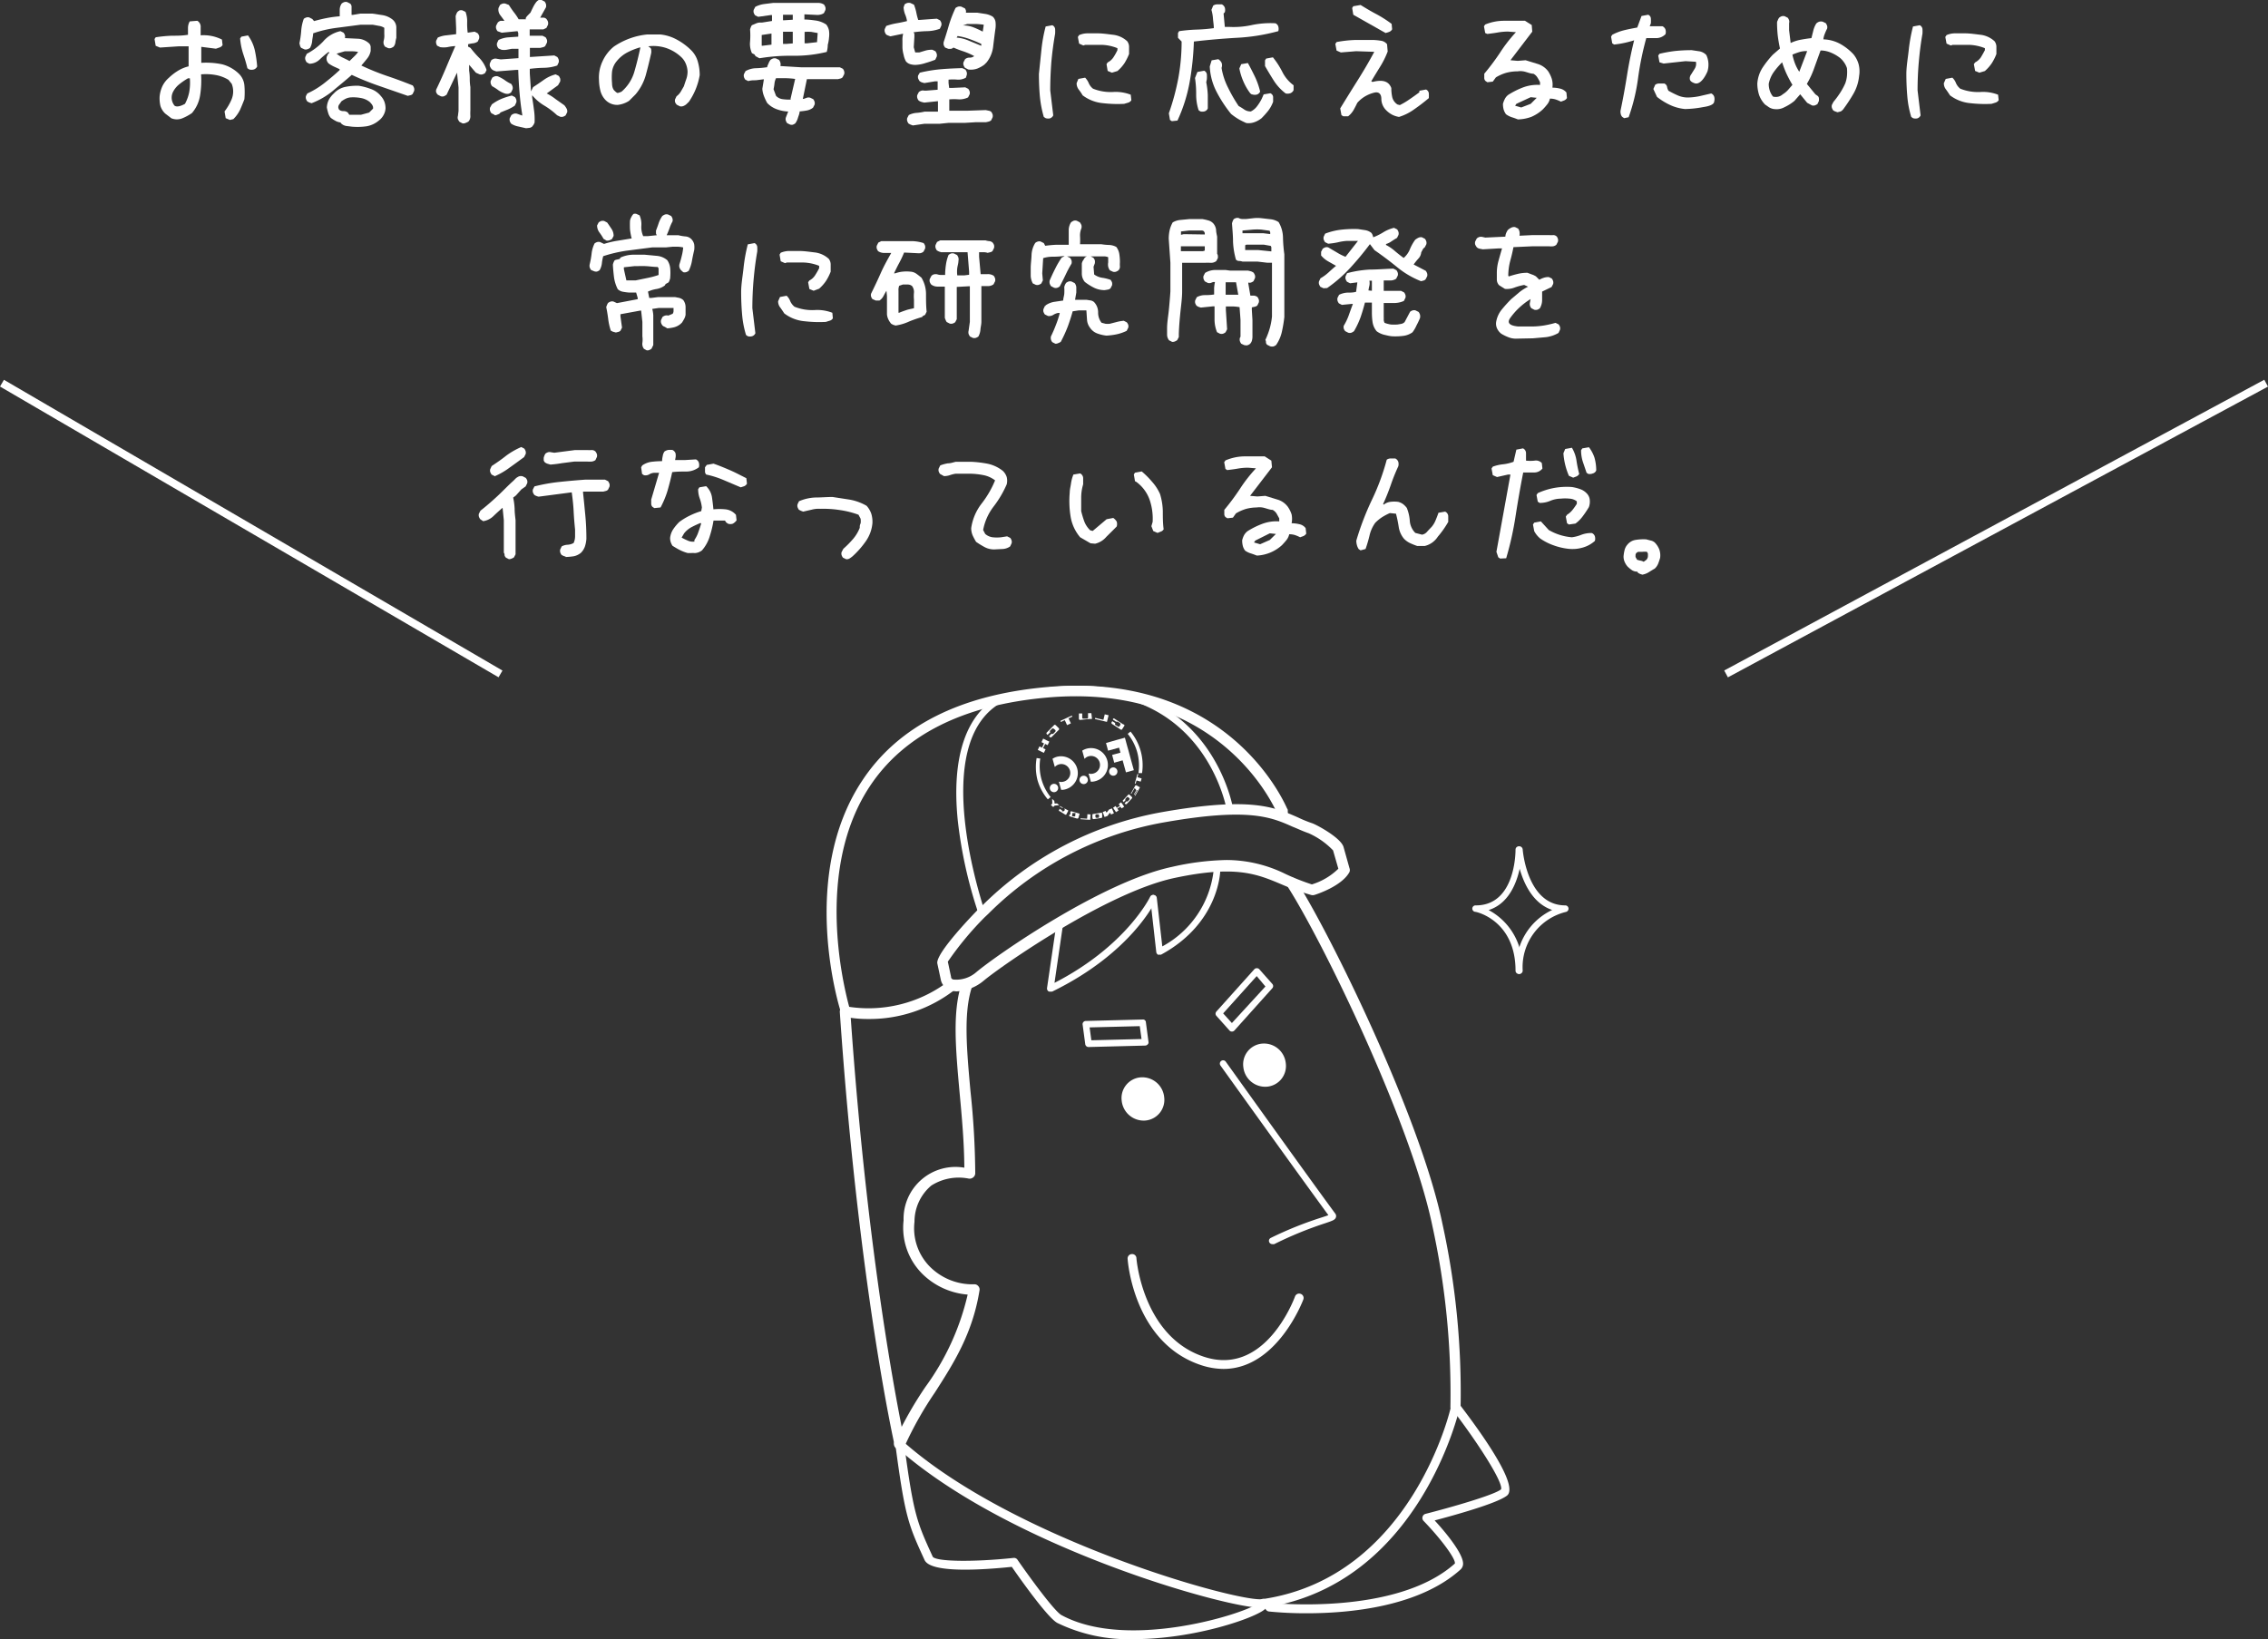 <svg xmlns="http://www.w3.org/2000/svg" viewBox="0 0 218.37 157.85"><rect x="0" y="0" width="218.37" height="157.85" fill="#333333" stroke="none"/><defs><style>.cls-1{fill:#fff;}.cls-2{fill:none;stroke:#fff;stroke-miterlimit:10;stroke-width:0.75px;}</style></defs><title>sec01_pc_img2-3</title><g id="レイヤー_2" data-name="レイヤー 2"><g id="レイヤー_2-2" data-name="レイヤー 2"><path class="cls-1" d="M22.14,11.55l-.41-.17-.11-.65a5.3,5.3,0,0,0,.69-1.19,2,2,0,0,0,0-1.47L22,7.69a3.56,3.56,0,0,0-1.26-.47,5.29,5.29,0,0,0-1.38-.06,9.14,9.14,0,0,1-.09,2,3.43,3.43,0,0,1-.79,1.73,4.88,4.88,0,0,1-.92.5,1.4,1.4,0,0,1-1.06,0l-.6-.46a1.72,1.72,0,0,1-.45-.72,3.18,3.18,0,0,1-.08-.92,3.1,3.1,0,0,1,.27-1,2.51,2.51,0,0,1,.61-.79,5.13,5.13,0,0,1,.91-.7,3.47,3.47,0,0,1,1-.41V4.46h-.94l-1.82.12-.41-.17-.11-.65.11-.17a13.29,13.29,0,0,1,1.56-.15c.52,0,1,0,1.55-.09V2.68a1.26,1.26,0,0,1,.17-.62L19,2a.67.67,0,0,1,.32.64c0,.27,0,.53,0,.76a3.93,3.93,0,0,1,2.05.41l.06.53a.54.54,0,0,1-.29.23l-.35.12-1.41-.18V6.05a7.6,7.6,0,0,1,2,.14A3.63,3.63,0,0,1,23,7.1a1.79,1.79,0,0,1,.53,1.11,7.61,7.61,0,0,1,0,1.35c-.12.31-.25.64-.41,1a3.31,3.31,0,0,1-.65.91ZM17.81,10a4,4,0,0,0,.41-1.14,5.18,5.18,0,0,0,.06-1.32H18.1a6.64,6.64,0,0,0-.82.56,2.24,2.24,0,0,0-.64.79,1.22,1.22,0,0,0,.17,1.29C17,10.31,17.34,10.26,17.81,10ZM24,6.69l-.18-.12c-.11-.46-.25-.93-.41-1.4a6.49,6.49,0,0,1-.29-1.47l.12-.17.64-.12a3.94,3.94,0,0,1,.65,1.41,11.12,11.12,0,0,1,.23,1.58.53.53,0,0,1-.32.29A.82.82,0,0,1,24,6.69Z"/><path class="cls-1" d="M29.33,4.76,29,4.61a.56.56,0,0,1-.11-.2l-.06-.24A9.29,9.29,0,0,0,29,3a4.2,4.2,0,0,1,.25-1.19.85.85,0,0,1,.25-.13.52.52,0,0,1,.28,0l.29.15.17.2c.39-.11.8-.21,1.21-.29a10.33,10.33,0,0,1,1.26-.17c0-.22,0-.43,0-.65a1.08,1.08,0,0,1,.19-.58.89.89,0,0,1,.25-.14.53.53,0,0,1,.28,0l.29.15a.41.41,0,0,1,.13.29c0,.12,0,.23,0,.35l0,.44H34l.68-.12h1.17l1,.15a2.13,2.13,0,0,1,.89.38,1,1,0,0,1,.42.81v1a2.63,2.63,0,0,0-.09.44.8.8,0,0,1-.18.41,1.19,1.19,0,0,1-.25.13.53.53,0,0,1-.28,0l-.29-.14a.85.85,0,0,1-.13-.25.77.77,0,0,1,0-.31A1.79,1.79,0,0,0,37,3.28v-.6a1.3,1.3,0,0,0-.52-.19l-.59-.11H34.72l-2.3.3a11.17,11.17,0,0,0-2.27.53c0,.23-.07.47-.09.71a1.64,1.64,0,0,1-.21.69.75.75,0,0,1-.25.13A.49.49,0,0,1,29.33,4.76ZM30,9.94l-.22-.07-.19-.1a.85.85,0,0,1-.13-.25.53.53,0,0,1,0-.28L29.59,9a8,8,0,0,0,1.64-1Q32,7.4,32.7,6.75l0-.09-.55-.25a3.25,3.25,0,0,1-.51-.3.75.75,0,0,1-.18-.3.82.82,0,0,1,0-.35l.14-.29.12-.09L31.64,5a9.53,9.53,0,0,0-.85.72,1.46,1.46,0,0,1-1,.42L29.53,6a.85.85,0,0,1-.13-.25.53.53,0,0,1,0-.28l.14-.29A6.06,6.06,0,0,0,31.11,4,3,3,0,0,1,32.78,3l.3.15a.8.8,0,0,1,.13.24.53.53,0,0,1,0,.28l0,0,1.25.06a1.69,1.69,0,0,1,1.1.47.56.56,0,0,1,.13.32c0,.12,0,.25,0,.38a1.62,1.62,0,0,1-.35.75c-.17.22-.36.44-.55.66a23.77,23.77,0,0,0,2.46,1c.84.28,1.67.59,2.49.92a.85.85,0,0,1,.13.25.53.53,0,0,1,0,.28l-.14.29a.43.43,0,0,1-.22.12l-.25.06-2.71-.94a26.79,26.79,0,0,1-2.68-1.08c-.59.53-1.19,1-1.82,1.54A7.4,7.4,0,0,1,30,9.94Zm3.9,2.26-.57-.07a.92.92,0,0,1-.49-.25l-.06-.09a1.23,1.23,0,0,1-.49-.16,3.7,3.7,0,0,1-.44-.28,1.19,1.19,0,0,1-.25-.47,4.56,4.56,0,0,1-.13-.53,1.83,1.83,0,0,1,.2-.76A2.4,2.4,0,0,1,32.14,9a2.09,2.09,0,0,1,1.1-.63,5.57,5.57,0,0,1,1.3-.11,5.63,5.63,0,0,1,1.14.3,2.15,2.15,0,0,1,1,.7,1.65,1.65,0,0,1,.34.56,1.87,1.87,0,0,1,.1.64,1.5,1.5,0,0,1-.18.6,1.59,1.59,0,0,1-.43.52,2.48,2.48,0,0,1-1.21.58A6.23,6.23,0,0,1,33.9,12.2Zm-.21-6.36.43-.42A2.5,2.5,0,0,0,34.48,5a3.06,3.06,0,0,0-.63-.06h-.66l-.82.24.06,0a2.59,2.59,0,0,0,.59.38c.21.1.43.2.64.32Zm1.85,5,.38-.38,0-.15a.68.68,0,0,0-.12-.26,2.2,2.2,0,0,0-.2-.23,1.87,1.87,0,0,0-.85-.38,3.93,3.93,0,0,0-1-.06,1.36,1.36,0,0,0-.47.13,3,3,0,0,0-.41.25c-.06.1-.13.19-.2.29a.44.44,0,0,0-.09.35l.06.15a.6.6,0,0,0,.42.15.64.64,0,0,1,.43.14l.14.21,1.14,0Z"/><path class="cls-1" d="M44.53,11.88l-.29-.15a1.28,1.28,0,0,1-.15-.25.53.53,0,0,1,0-.31l.06-.49V8.42L44,7,43,9.12a1.65,1.65,0,0,1-.25.15.53.53,0,0,1-.31,0l-.29-.15A.89.89,0,0,1,42,8.9a.52.52,0,0,1,0-.28c.33-.68.64-1.37.94-2.08s.59-1.4.9-2.1h-.08a4.84,4.84,0,0,0-.68.1,2.28,2.28,0,0,1-.7,0l-.29-.14A.75.75,0,0,1,42,4.19a.53.53,0,0,1,0-.28l.15-.29A2.54,2.54,0,0,1,43,3.4l.92-.11V2.74l-.05-1.18a1.87,1.87,0,0,1,.07-.22,1.74,1.74,0,0,1,.1-.19A1.19,1.19,0,0,1,44.25,1a.53.53,0,0,1,.28,0l.29.14a2.54,2.54,0,0,1,.16,1,6.84,6.84,0,0,0,.05,1h.06l.61-.09.29.15a.84.84,0,0,1,.14.24.66.66,0,0,1,0,.28L46,4a1,1,0,0,1-.45.17,3.41,3.41,0,0,0-.48.09v.23l.23.12c.27.35.57.7.88,1a3.05,3.05,0,0,1,.67,1.13l-.14.29a.85.85,0,0,1-.25.13.53.53,0,0,1-.28,0L45.82,7l-.65-.76,0,.56a5.06,5.06,0,0,1,.06.79,5.06,5.06,0,0,0,.06.79v2.26a4.8,4.8,0,0,0,0,.55.78.78,0,0,1-.17.5.85.85,0,0,1-.25.13A.53.53,0,0,1,44.53,11.88Zm.64-5.63,0,0,0,0,0,0Zm5.48,6.1-.75-.17a1.9,1.9,0,0,1-.68-.27.89.89,0,0,1-.14-.25.66.66,0,0,1,0-.28l.15-.29a.77.77,0,0,1,.25-.14.6.6,0,0,1,.3,0l.5.18,0-.12c-.12-.71-.2-1.41-.26-2.13s-.1-1.43-.12-2.15h-.18l-1.93.15-.25-.09a.71.71,0,0,1-.22-.15,1.28,1.28,0,0,1-.15-.25.59.59,0,0,1,0-.3l.14-.3a.85.85,0,0,1,.25-.13.53.53,0,0,1,.28,0l.38.06,1.7-.12V4.7h-.65l-.48.09a1.45,1.45,0,0,1-.51,0L48,4.67a.89.89,0,0,1-.14-.25.53.53,0,0,1,0-.28L48,3.85a2.63,2.63,0,0,1,.9-.25l1-.07,0-.35L49.83,3l-1.52.15-.22-.08L47.9,3a.85.85,0,0,1-.13-.25.53.53,0,0,1,0-.28l.15-.29A.56.56,0,0,1,48.22,2,2.17,2.17,0,0,0,48.57,2l-.41-.55A.87.87,0,0,1,48,.77l.14-.29a.85.85,0,0,1,.25-.13.53.53,0,0,1,.28,0L49,.48c.14.23.3.46.47.69a5.25,5.25,0,0,1,.47.69h.32l.38,0a.16.16,0,0,1,0-.16l.09-.13.35-.36c.08-.17.16-.35.25-.52a2.8,2.8,0,0,1,.31-.5A.85.85,0,0,1,51.87,0a.53.53,0,0,1,.28,0l.29.15a.85.85,0,0,1,.13.25.74.74,0,0,1,0,.3l-.56,1,.34,0a.42.42,0,0,1,.27.14.77.77,0,0,1,.14.25.6.6,0,0,1,0,.3l-.15.3-.29.14H51.18l-.18,0V3l0,.44h.5l.73,0,.3.15a1.12,1.12,0,0,1,.13.24.53.53,0,0,1,0,.28l-.17.33a.51.51,0,0,1-.22.11l-.25.06-.47,0-.53,0v.88l0,0,2.35-.15.29.15a.85.85,0,0,1,.13.25.53.53,0,0,1,0,.28l-.14.29a4.26,4.26,0,0,1-1.29.22,12.26,12.26,0,0,0-1.35.1l0,.44.12,1.73.2-.41c.36-.23.71-.47,1.06-.72a3.48,3.48,0,0,1,1.11-.51l.3.15a1.12,1.12,0,0,1,.13.24.64.64,0,0,1,0,.31l-.2.35L52.64,9a5.08,5.08,0,0,1,.85.54l.85.6a2.11,2.11,0,0,1,.21.31.54.54,0,0,1,.06.36l-.15.3a.85.85,0,0,1-.25.13.53.53,0,0,1-.28,0l-.29-.14a7.09,7.09,0,0,0-1.23-.93,4.43,4.43,0,0,1-1.17-1l0,.21c.06.39.12.78.17,1.18a6.43,6.43,0,0,1,.06,1.25l-.14.29h-.06v.06a.52.52,0,0,1-.27.15ZM48.6,9A2.45,2.45,0,0,1,48,8.7a5,5,0,0,0-.62-.4.85.85,0,0,1-.13-.25.61.61,0,0,1,0-.27l.15-.3a.85.85,0,0,1,.25-.13.53.53,0,0,1,.28,0,3.53,3.53,0,0,1,.66.36,3.35,3.35,0,0,0,.63.37.85.85,0,0,1,.13.25.53.53,0,0,1,0,.28l-.14.29a.85.85,0,0,1-.25.13A.77.77,0,0,1,48.6,9Zm-1,2.05-.29-.15a.85.85,0,0,1-.13-.25.65.65,0,0,1,0-.28l.18-.32a4.47,4.47,0,0,1,.92-.53,7.46,7.46,0,0,1,1-.32l.3.15a.75.75,0,0,1,.13.25.49.49,0,0,1,0,.27l-.14.3a3.88,3.88,0,0,1-.69.38l-.72.29v.06a.85.85,0,0,1-.25.13A.53.53,0,0,1,47.63,11.09Zm3.61-2V9l0,0,0,.05,0,0Z"/><path class="cls-1" d="M65.47,10.24l-.3-.15A.85.85,0,0,1,65,9.84a.53.53,0,0,1,0-.28l.14-.29a1.55,1.55,0,0,0,.41-.45l.3-.52c.07-.23.15-.46.23-.69a2.17,2.17,0,0,0,.12-.74,2.29,2.29,0,0,0-.18-.76,1.8,1.8,0,0,0-.47-.65,4,4,0,0,0-1.45-.85,3.94,3.94,0,0,0-1.68-.15l.16.12a.26.26,0,0,1,.12.23,1,1,0,0,1,0,.3c-.15.68-.32,1.38-.51,2.08a4.93,4.93,0,0,1-1,1.9l-.62.62a2.51,2.51,0,0,1-1.08.39,1.56,1.56,0,0,1-1.2-.48,2,2,0,0,1-.49-.91,4.71,4.71,0,0,1-.13-1.05A3.65,3.65,0,0,1,58,5.93a3.91,3.91,0,0,1,1.1-1.44A6.93,6.93,0,0,1,62.3,3.32h1.29a4.23,4.23,0,0,1,1.57.49,6,6,0,0,1,1.36,1,2.49,2.49,0,0,1,.67,1.13,4.64,4.64,0,0,1,.18,1.3A6.47,6.47,0,0,1,67,8.55a6.53,6.53,0,0,1-.67,1.25l-.27.26a1.1,1.1,0,0,1-.26.15A.58.58,0,0,1,65.47,10.24ZM59.84,8.83a4,4,0,0,0,1.26-2c.22-.76.4-1.52.56-2.26l-.06,0a6.62,6.62,0,0,0-1.22.49,3.32,3.32,0,0,0-1,.83,2,2,0,0,0-.45,1,6,6,0,0,0,0,1.13c0,.41.14.66.29.76a.53.53,0,0,0,.19.15Q59.44,9,59.84,8.83Z"/><path class="cls-1" d="M76.08,12l-.29-.14a.85.85,0,0,1-.13-.25.53.53,0,0,1,0-.28l.23-.59a3.59,3.59,0,0,1-1.1-.22,2.37,2.37,0,0,1-.92-.6,5,5,0,0,1-.31-.66,2.37,2.37,0,0,1-.16-.71l.15-.91h-.06l-.72.09c-.24,0-.48,0-.72.08l-.29-.14a.85.85,0,0,1-.13-.25.53.53,0,0,1,0-.28l.15-.29a2.11,2.11,0,0,1,1-.28,9.39,9.39,0,0,0,1.09-.1c0-.12.08-.24.13-.37a1.25,1.25,0,0,1,.19-.34.85.85,0,0,1,.25-.13.53.53,0,0,1,.28,0l.29.14a.84.84,0,0,1,.13.27.67.67,0,0,1,0,.32l2,.12h3.72l.29.14a.67.67,0,0,1,.13.25.53.53,0,0,1,0,.28l-.15.29a.41.41,0,0,1-.2.12l-.24.06h-3l-.39,1.9h.09l.3-.11a.56.56,0,0,1,.32,0l.29.14a.85.85,0,0,1,.13.25.53.53,0,0,1,0,.28l-.15.29a1.36,1.36,0,0,1-.6.27q-.33.06-.69.09c0,.19-.09.39-.15.58a1.78,1.78,0,0,1-.26.56.89.89,0,0,1-.25.14A.53.53,0,0,1,76.08,12Zm-3-6.41-.33-.18-.11-.17-.24-.12A2.14,2.14,0,0,1,72.22,4a7.4,7.4,0,0,0,0-1.16,1.42,1.42,0,0,1,.07-.22,1.14,1.14,0,0,1,.1-.19l.4-.17a1,1,0,0,1,.42-.09l.18,0,.94-.15V1.65l0-.2h-.12L73,1.62l-.29-.14a.89.89,0,0,1-.14-.25.53.53,0,0,1,0-.28l.15-.29a2.56,2.56,0,0,1,.85-.27l.87-.11h2l.23,0,0,0h1.61l.54,0a1.06,1.06,0,0,1,.52.16,1.19,1.19,0,0,1,.13.25.53.53,0,0,1,0,.28l-.14.29a.9.9,0,0,1-.28.13,1.27,1.27,0,0,1-.34.05l-1.26-.06v.2l0,.3c.37,0,.74.05,1.11.1a2.4,2.4,0,0,1,1,.39,1.36,1.36,0,0,1,.26.59,2.48,2.48,0,0,1,0,.67,3.82,3.82,0,0,1-.12.69A2.48,2.48,0,0,1,79.6,5a12.94,12.94,0,0,1-3.24.37A18.13,18.13,0,0,0,73.13,5.61Zm1.2-1.29V3.23l0,0-.94.14v.88l0,.15h.12Zm1.84,5.27V9.5l.44-1.9a8.62,8.62,0,0,0-.91-.07l-.93,0a1.5,1.5,0,0,0-.15.51,4.85,4.85,0,0,1-.09.55l.24.64a1.06,1.06,0,0,0,.63.32A4.72,4.72,0,0,0,76.17,9.59Zm.21-7.67V1.65l0-.23h-.94v.2l0,.33h.12Zm0,2.28V3.06h-.82l-.12,0V4.23h.29Zm2.34-.12V4l.06-.82-.62-.11a4.58,4.58,0,0,0-.64,0V4.17h.23Z"/><path class="cls-1" d="M88.15,6.25a1.79,1.79,0,0,1-.51-.07.85.85,0,0,1-.42-.28A2.22,2.22,0,0,1,87,5.27a3.11,3.11,0,0,1-.11-.69c0-.21,0-.43,0-.66a2.12,2.12,0,0,1,.07-.66h-.08l-1.15.24-.22-.08a.69.69,0,0,1-.19-.1.85.85,0,0,1-.13-.25.52.52,0,0,1,0-.28l.14-.29a6,6,0,0,1,1-.26c.35-.06.68-.13,1-.21a2.5,2.5,0,0,0-.19-.66A2.28,2.28,0,0,1,87,.71L87.1.42a.85.85,0,0,1,.25-.13.64.64,0,0,1,.31,0L88,.45a4.71,4.71,0,0,1,.22.73,5.72,5.72,0,0,0,.19.74h.11L90.2,1.8l.3.15a.8.8,0,0,1,.13.24.53.53,0,0,1,0,.28l-.14.3A3.7,3.7,0,0,1,89.25,3a11.21,11.21,0,0,0-1.3.11.27.27,0,0,1,.09.2v.24l-.06,1,.14.5.39,0,.6-.18a2.3,2.3,0,0,1,.66-.08l.29.14a.85.85,0,0,1,.13.25.53.53,0,0,1,0,.28l-.14.29a8.85,8.85,0,0,1-.91.31A3.56,3.56,0,0,1,88.15,6.25Zm-.26,5.83L87.67,12l-.19-.1a.85.85,0,0,1-.13-.25.53.53,0,0,1,0-.28l.15-.29a1.91,1.91,0,0,1,.75-.21,4.94,4.94,0,0,0,.77-.12h1.29v-1h-.06L89,9.88a1.74,1.74,0,0,1-.29-.07.79.79,0,0,1-.26-.13.67.67,0,0,1-.13-.25.53.53,0,0,1,0-.28l.15-.29a.85.85,0,0,1,.25-.13.49.49,0,0,1,.27,0l.18,0,1.11-.09V8.36l0-.53h-.24L89,8l-.25-.07a.8.8,0,0,1-.22-.13,1.49,1.49,0,0,1-.13-.25.53.53,0,0,1,0-.28L88.56,7a14,14,0,0,1,2-.33c.69-.06,1.39-.09,2.09-.11l.3.14a.85.85,0,0,1,.13.25.53.53,0,0,1,0,.28L93,7.48a1.47,1.47,0,0,1-.81.19,4.8,4.8,0,0,0-.86,0V8l.06.47h.23l1.32-.06.29.15a.75.75,0,0,1,.13.25.49.49,0,0,1,0,.27l-.15.3a1.9,1.9,0,0,1-.89.19,5.52,5.52,0,0,0-.92,0v.09l0,1h1.43l.38,0,1.7-.06.28.06a.51.51,0,0,1,.25.11.85.85,0,0,1,.13.25.53.53,0,0,1,0,.28l-.14.29a.68.68,0,0,1-.24.12l-.26.06-1,0-1,.06,0,0H91.35l-.88.09H89Zm5.33-5.39-.32-.17a1,1,0,0,1-.13-.25.53.53,0,0,1,0-.28l.15-.29a.65.65,0,0,1,.44-.15.65.65,0,0,0,.44-.15,6.65,6.65,0,0,0-1-.44c-.34-.11-.68-.24-1-.38a.48.48,0,0,1-.22.12,1.27,1.27,0,0,1-.28,0L91,4.58a.89.89,0,0,1-.14-.25.82.82,0,0,1,0-.28q.27-.81.51-1.65A11.93,11.93,0,0,1,92,.77a.85.85,0,0,1,.25-.13.64.64,0,0,1,.31,0l.35.17A1.14,1.14,0,0,1,93,1a.54.54,0,0,1,0,.22h.08l1,0,.78.12a2,2,0,0,1,.72.26.86.86,0,0,1,.27.5,2.54,2.54,0,0,1,0,.62c-.08.56-.15,1.14-.22,1.71A3,3,0,0,1,95,6l-.23.23a2.93,2.93,0,0,1-.69.38A1.8,1.8,0,0,1,93.22,6.69Zm1.26-2.28V4.32l0-.09c-.37-.18-.75-.33-1.13-.47a5.87,5.87,0,0,0-1.15-.29l-.09.15a3.73,3.73,0,0,1,1.18.3ZM94.63,3l.09-.62a6.85,6.85,0,0,0-.78-.07h-.81l-.41.14a2.68,2.68,0,0,1,1,.18,7.91,7.91,0,0,1,.89.41Z"/><path class="cls-1" d="M100.68,11.38l-.18-.12a10.74,10.74,0,0,1-.38-2c-.06-.68-.09-1.4-.09-2.14l.24-2.31a14.48,14.48,0,0,1,.41-2.26l.64-.12a.45.45,0,0,1,.27.36,3.55,3.55,0,0,1,0,.46q-.24,1.35-.36,2.7c-.07.9-.11,1.82-.11,2.75l.29,2.41a.56.56,0,0,1-.32.29A.82.82,0,0,1,100.68,11.38ZM108.24,10a12.08,12.08,0,0,1-2-.06,3.81,3.81,0,0,1-2-.76,5,5,0,0,0-.38-.56,1,1,0,0,1-.2-.61l.17-.41.65-.12a1.69,1.69,0,0,1,.35.53,1.34,1.34,0,0,0,.41.53,4.56,4.56,0,0,0,1.91.32,4,4,0,0,1,1.72.26l.06.53a.54.54,0,0,1-.29.23Zm-1.18-3-.41-.17-.11-.65.11-.17a1.43,1.43,0,0,0,.56-.5,5.63,5.63,0,0,0,.38-.68V4.64a4.36,4.36,0,0,0-1.49-.32c-.53,0-1.07,0-1.61,0l-.18.06-.41-.18-.12-.64.12-.18a2.08,2.08,0,0,1,.85-.17h.91c.51,0,1,.08,1.52.14a2.4,2.4,0,0,1,1.35.62.91.91,0,0,1,.18.58v.65a5.56,5.56,0,0,1-.44.88,3.68,3.68,0,0,1-.68.76Z"/><path class="cls-1" d="M112.83,11.67l-.18-.12-.11-.64a22.63,22.63,0,0,0,.91-3.37A19.67,19.67,0,0,0,113.77,4l-.35-.36V3.18l.11-.18a15.46,15.46,0,0,1,1.67-.15,15,15,0,0,0,1.67-.14c0-.32-.06-.62-.08-.91a4,4,0,0,0-.15-.85l.17-.41a.69.69,0,0,1,.39-.12h.44a.56.56,0,0,1,.29.32.82.82,0,0,1,0,.44l-.12.12.12,1.29h.41a8.15,8.15,0,0,0,2.2-.18,8.78,8.78,0,0,1,2.25-.17.48.48,0,0,1,.29.32.82.82,0,0,1,0,.44,18.76,18.76,0,0,1-4,.64c-1.39.08-2.76.2-4.13.36a27,27,0,0,1-.41,3.92,15.12,15.12,0,0,1-1.17,3.69Zm2.75-.94-.17-.11a4.72,4.72,0,0,1-.24-1.53,10.22,10.22,0,0,0-.11-1.58l.23-.58.65-.12a.45.45,0,0,1,.26.35,3.71,3.71,0,0,1,0,.47l-.06.29a8,8,0,0,1,.15,1.23q0,.64,0,1.29a.49.49,0,0,1-.33.29A.82.82,0,0,1,115.58,10.73ZM120,11.85a7.68,7.68,0,0,1-.76-.38,6.15,6.15,0,0,1-.71-.5,12.5,12.5,0,0,1-1.4-2.14,5.86,5.86,0,0,1-.65-2.43l.18-.59.64-.11a.86.86,0,0,1,.32.35.71.71,0,0,1,0,.47l0,.05a6.52,6.52,0,0,0,.64,1.91,14.49,14.49,0,0,0,1,1.73,6,6,0,0,1,.56.35,1.07,1.07,0,0,0,.62.17,1.67,1.67,0,0,0,.61-.52,4.57,4.57,0,0,0,.44-.71l.18-.41.64-.11a.42.42,0,0,1,.27.35c0,.15,0,.31,0,.47a3.32,3.32,0,0,1-.46.85,8.72,8.72,0,0,1-.65.73,2.43,2.43,0,0,1-.67.38A1.71,1.71,0,0,1,120,11.85Zm.52-2.76L120.39,9a5.31,5.31,0,0,1-.67-1.15,5.74,5.74,0,0,1-.39-1.26l.18-.41.64-.11c.24.43.46.87.68,1.32a7.1,7.1,0,0,1,.5,1.43.52.52,0,0,1-.33.29A.82.82,0,0,1,120.56,9.09ZM123.79,9a4.72,4.72,0,0,1-1.14-1.23c-.3-.47-.58-.94-.85-1.41V5.81l.11-.17.65-.12a7.91,7.91,0,0,1,.91,1.41,3.58,3.58,0,0,0,1.08,1.28v.47a.55.55,0,0,1-.32.3A.82.82,0,0,1,123.79,9Z"/><path class="cls-1" d="M134.7,11.26a2.25,2.25,0,0,1-.65-.21,2.29,2.29,0,0,1-.58-.43A1.55,1.55,0,0,1,133,9.53c0-.51-.27-.71-.68-.61a3.3,3.3,0,0,0-.87.35,3.05,3.05,0,0,0-.77.64c-.11.24-.23.46-.35.68a2.11,2.11,0,0,1-.53.61h-.46l-.18-.11-.12-.65c.55-.9,1.11-1.8,1.67-2.69s1.11-1.82,1.61-2.76l-1.75-.06-1.47.12-.41-.18-.12-.64.12-.18a11.71,11.71,0,0,1,1.76-.2c.58,0,1.19,0,1.82,0a6.38,6.38,0,0,1,.67.07.9.9,0,0,1,.61.34l.06.7a8.38,8.38,0,0,1-.73,1.47c-.29.47-.58.94-.85,1.4l.12.06c1-.25,1.57-.06,1.81.59a4.17,4.17,0,0,0,.09.88,1.17,1.17,0,0,0,.5.7l.23.06a7.05,7.05,0,0,0,.94-.56c.31-.21.63-.44.94-.67V8.74l.64-.12a.45.45,0,0,1,.27.36,3.59,3.59,0,0,1,0,.47q-.7.59-1.41,1.08A5,5,0,0,1,134.7,11.26Zm-1.29-8.08L130.3,1.42l-.11-.65L130.3.6,131,.48c.51.31,1,.61,1.52.88a11.43,11.43,0,0,1,1.47.94l.05.52a.54.54,0,0,1-.26.24Z"/><path class="cls-1" d="M146.15,11.5c-.2-.08-.39-.15-.59-.21A2,2,0,0,1,145,11a1.57,1.57,0,0,1-.23-.47,2.15,2.15,0,0,1-.06-.53,2.27,2.27,0,0,1,.18-.47,1.12,1.12,0,0,1,.35-.41,8,8,0,0,1,1.4-.7,3.9,3.9,0,0,1,1.64-.24V7.92a4.49,4.49,0,0,0-.26-.47,1,1,0,0,0-.38-.35c-.23,0-.48-.1-.73-.17a1.76,1.76,0,0,0-.79-.06,4.22,4.22,0,0,0-1.09.14,4.14,4.14,0,0,0-1,.44l-.3.41-.52.06-.18-.12a.41.41,0,0,1-.12-.32V7.1a22.9,22.9,0,0,0,1.5-2,14.18,14.18,0,0,1,1.55-2l-.76-.06a5.8,5.8,0,0,0-1,.09c-.33.06-.67.1-1,.14L143,3.18l-.12-.65.12-.17A4.78,4.78,0,0,1,144.83,2l2,0,.65.41.05.64-2.1,2.75.7.06.76-.06,1.17.36a2,2,0,0,1,1,.7,3.06,3.06,0,0,1,.35.73,2,2,0,0,1,.06.85,3.17,3.17,0,0,1,.73.09,1.09,1.09,0,0,1,.62.38l.05.53a.57.57,0,0,1-.26.23l-.32.12a3.75,3.75,0,0,0-.5-.21,1.73,1.73,0,0,0-.56-.08,1.26,1.26,0,0,1-.26.55,5.24,5.24,0,0,1-.44.5,3.83,3.83,0,0,1-1.08.7A4,4,0,0,1,146.15,11.5ZM147.38,10l.58-.58-.58-.06L146,10l-.12.18.59.17Z"/><path class="cls-1" d="M156.38,11.38l-.18-.12a.54.54,0,0,1-.15-.3.8.8,0,0,1,0-.4c.23-1.1.43-2.21.61-3.34s.41-2.25.68-3.34a9.52,9.52,0,0,1-1.93.41l-.18-.12-.11-.64.11-.18a5,5,0,0,1,1.15-.44c.41-.1.83-.18,1.26-.26l.41-1.11.64-.12a.41.41,0,0,1,.26.35,3.71,3.71,0,0,1,0,.47l-.11.29h1.23a.56.56,0,0,1,.29.32.82.82,0,0,1,0,.44,1.24,1.24,0,0,1-.85.38l-1,0a28.72,28.72,0,0,0-.79,3.84,18.3,18.3,0,0,1-.91,3.78Zm5.86-.88a4.39,4.39,0,0,1-1.44-.39,6.3,6.3,0,0,1-1.26-.78l-.35-.76.18-.41a.69.69,0,0,1,.41-.12h.46a.43.43,0,0,1,.27.32,1,1,0,0,0,.14.38c.28.16.56.3.85.43a2.42,2.42,0,0,0,1,.22,6.12,6.12,0,0,0,1.14-.13L164.76,9a.51.51,0,0,1,.29.32.82.82,0,0,1,0,.44c0,.26-.35.45-1.05.55A10.23,10.23,0,0,1,162.24,10.5ZM163.12,8c-.24-.09-.38-.2-.41-.34a.59.59,0,0,1,.11-.48l.35-.56a.91.91,0,0,0,.12-.67l-1-.06-2.11.23L159.78,6l-.12-.65.12-.17a13.29,13.29,0,0,1,1.51-.27c.5-.05,1-.08,1.59-.08l.74.11a1.2,1.2,0,0,1,.67.36,2.14,2.14,0,0,1,.2.76,2.28,2.28,0,0,1-.09.82C164,7.79,163.52,8.18,163.12,8Z"/><path class="cls-1" d="M176.92,10.81l-.22-.08a.69.69,0,0,1-.19-.1.85.85,0,0,1-.13-.25.53.53,0,0,1,0-.28l.15-.29a8.48,8.48,0,0,0,.63-.85,6.47,6.47,0,0,0,.51-.94,2.88,2.88,0,0,0,.16-.7,3.86,3.86,0,0,0,0-.76,2,2,0,0,0-.25-.51,2.17,2.17,0,0,0-.4-.46,3.77,3.77,0,0,0-.89-.52,2.58,2.58,0,0,0-1-.21l-.59,1.63a8.47,8.47,0,0,1-.73,1.59l.82,1,.24.17a.35.35,0,0,1,.1.21,2.17,2.17,0,0,1,0,.26l-.14.3a1.19,1.19,0,0,1-.25.13.53.53,0,0,1-.28,0L174,9.9l-.67-.82-.56.64a4.48,4.48,0,0,1-.95.6,1.56,1.56,0,0,1-.92.19,1.2,1.2,0,0,1-.59-.19c-.12-.08-.23-.17-.35-.24a2.53,2.53,0,0,1-.59-.94,3.65,3.65,0,0,1-.17-1.09,3.25,3.25,0,0,1,.49-1.51,9.47,9.47,0,0,1,1-1.27l.69-.6c-.09-.42-.16-.83-.21-1.22a11.73,11.73,0,0,1-.07-1.2c0-.09,0-.19.07-.29a.72.72,0,0,1,.14-.26.77.77,0,0,1,.25-.14.61.61,0,0,1,.27,0l.3.15a.75.75,0,0,1,.13.25.49.49,0,0,1,0,.27l0,.68.15,1.23a3.92,3.92,0,0,1,1-.32c.32-.06.65-.11,1-.15l.18-.72a2.31,2.31,0,0,1,.29-.69.73.73,0,0,1,.28-.17.65.65,0,0,1,.34,0l.29.14a1,1,0,0,1,.13.25.53.53,0,0,1,0,.28,4.31,4.31,0,0,0-.22.49,1.78,1.78,0,0,0-.14.54,3.62,3.62,0,0,1,1.59.42,5.24,5.24,0,0,1,1.29,1,2.59,2.59,0,0,1,.52,1A2.73,2.73,0,0,1,179,7.32a4.24,4.24,0,0,1-.54,1.7,15.79,15.79,0,0,1-1,1.52l-.09.09a.45.45,0,0,1-.21.12Zm-5.27-1.73a2.31,2.31,0,0,0,.5-.41l.43-.5c-.21-.35-.4-.71-.57-1.07A10.11,10.11,0,0,1,171.59,6a7.12,7.12,0,0,0-.85,1,3,3,0,0,0-.44,1.07,2,2,0,0,0,.1.66,1.76,1.76,0,0,0,.31.57A1,1,0,0,0,171.65,9.08ZM174,4.92a2.38,2.38,0,0,0-.74.09,6.56,6.56,0,0,0-.68.25,5.53,5.53,0,0,0,.25.86,4.28,4.28,0,0,0,.41.79Z"/><path class="cls-1" d="M184.19,11.38l-.17-.12a9.35,9.35,0,0,1-.38-2c-.06-.68-.09-1.4-.09-2.14s.15-1.55.23-2.31a15.75,15.75,0,0,1,.41-2.26l.65-.12a.46.46,0,0,1,.26.36,3.55,3.55,0,0,1,0,.46c-.16.9-.27,1.8-.35,2.7s-.12,1.82-.12,2.75l.29,2.41a.51.51,0,0,1-.32.29A.82.82,0,0,1,184.19,11.38ZM191.75,10a12.11,12.11,0,0,1-2-.06,3.81,3.81,0,0,1-2-.76c-.12-.19-.25-.38-.38-.56a.94.94,0,0,1-.21-.61l.18-.41.64-.12a1.4,1.4,0,0,1,.35.53,1.44,1.44,0,0,0,.41.53,4.61,4.61,0,0,0,1.92.32,4,4,0,0,1,1.72.26l.06.53a.56.56,0,0,1-.3.23Zm-1.17-3-.41-.17-.12-.65.12-.17a1.5,1.5,0,0,0,.56-.5c.13-.22.26-.44.38-.68V4.64a4.42,4.42,0,0,0-1.5-.32c-.52,0-1.06,0-1.61,0l-.17.06-.41-.18-.12-.64.12-.18a2.05,2.05,0,0,1,.85-.17h.9c.51,0,1,.08,1.53.14a2.41,2.41,0,0,1,1.34.62.91.91,0,0,1,.18.58v.65a4.82,4.82,0,0,1-.44.88,3.93,3.93,0,0,1-.67.76Z"/><path class="cls-1" d="M57.2,26.12,56.91,26a.85.85,0,0,1-.13-.25.63.63,0,0,1,0-.31,8.35,8.35,0,0,0,.18-1,2.87,2.87,0,0,1,.29-1,.85.85,0,0,1,.25-.13.53.53,0,0,1,.28,0l.38.18a8.44,8.44,0,0,1,1.32-.31l1.34-.22a5.57,5.57,0,0,1-.16-.85,8.51,8.51,0,0,1,0-.88,1.87,1.87,0,0,1,.07-.22l.1-.19A1,1,0,0,1,61,20.6a.53.53,0,0,1,.28,0l.3.14a2.1,2.1,0,0,1,.17,1,2.14,2.14,0,0,0,.18,1h.44l.88-.09a.29.29,0,0,1-.09-.21v-.23c.09-.24.18-.47.26-.72a2.8,2.8,0,0,1,.35-.69,1.23,1.23,0,0,1,.25-.14.53.53,0,0,1,.31,0l.29.14a.85.85,0,0,1,.13.25.53.53,0,0,1,0,.28,3.79,3.79,0,0,0-.29.66q-.12.33-.27.66l.47,0,.65,0a4.1,4.1,0,0,0,.7.12.88.88,0,0,1,.61.32,1,1,0,0,1,.22.45,1.93,1.93,0,0,1,0,.54c-.08.34-.15.67-.21,1a3.45,3.45,0,0,1-.32,1,.85.85,0,0,1-.25.13.53.53,0,0,1-.28,0L65.55,26a.85.85,0,0,1-.13-.25.63.63,0,0,1,0-.31c.08-.25.16-.52.22-.79a4.69,4.69,0,0,0,.14-.82,2.74,2.74,0,0,0-.5-.07l-.53,0-.59.06H62.83l-2.41.31a13.25,13.25,0,0,0-2.34.54,4.46,4.46,0,0,0-.13.69,1.66,1.66,0,0,1-.22.66.85.85,0,0,1-.25.13A.53.53,0,0,1,57.2,26.12Zm1.2-2.95L58.11,23a5,5,0,0,0-.4-.62,1.12,1.12,0,0,1-.22-.67l.15-.29a.89.89,0,0,1,.25-.14.66.66,0,0,1,.28,0l.29.15c.14.19.27.39.41.6a1.17,1.17,0,0,1,.21.69l-.15.29a.85.85,0,0,1-.25.13A.65.65,0,0,1,58.4,23.17Zm3.87,10.57L62,33.59a.77.77,0,0,1-.15-.57,2.19,2.19,0,0,0,0-.63V31l-.12-1.09-.08,0-1.91.35v.21l.15,1.08-.15.3a.44.44,0,0,1-.2.11l-.24.06L59,31.94l-.19-.1a5.71,5.71,0,0,1-.25-1.12c-.05-.39-.11-.77-.19-1.14a1.43,1.43,0,0,1,.08-.22.69.69,0,0,1,.1-.19.85.85,0,0,1,.25-.13.49.49,0,0,1,.27,0l.33.15,2-.38,0-.12-.15-.52h-.06l-.67,0A5.93,5.93,0,0,1,60,28.1a1,1,0,0,1-.52-.25,3.62,3.62,0,0,1-.36-1.14c-.05-.41-.09-.82-.11-1.23a1.42,1.42,0,0,1,.07-.22,1.14,1.14,0,0,1,.1-.19A.68.68,0,0,1,59.4,25l.26-.06.09-.14a3.07,3.07,0,0,1,1.13-.27c.4,0,.8,0,1.21,0l1.16.11a1.76,1.76,0,0,1,1,.42,1.67,1.67,0,0,1,.28.78,4.93,4.93,0,0,1,0,.86q0,.15-.06.27a.53.53,0,0,1-.11.23l-.27.15-.08.14a1.8,1.8,0,0,1-.79.34,3.2,3.2,0,0,0-.83.25l.12.61h.21l.64-.08H65l.41.08a1,1,0,0,1,.38.21,1.16,1.16,0,0,1,.22.66c0,.24,0,.49,0,.75a1.2,1.2,0,0,1-.13.39c-.07.13-.14.25-.22.37l-.15.14a1.61,1.61,0,0,1-.58.3,3.71,3.71,0,0,1-.68.11L64,31.47a.54.54,0,0,1-.22-.13.85.85,0,0,1-.13-.25.53.53,0,0,1,0-.28l.14-.29a.85.85,0,0,1,.25-.13.63.63,0,0,1,.31,0l0,0,.41-.17a.44.44,0,0,0,.09-.27v-.29H63.41l-.61.09a3,3,0,0,1,.1.61c0,.22,0,.43,0,.65v1.37l0,.85-.17.35a.89.89,0,0,1-.25.14A.53.53,0,0,1,62.27,33.74Zm1.14-7.26,0-.65-.09-.12c-.37,0-.74-.06-1.11-.08s-.75,0-1.14,0l-1,.11v.18L60.31,27l.9,0,1.12-.23A7.9,7.9,0,0,0,63.41,26.48Z"/><path class="cls-1" d="M72,32.38l-.17-.12a9.35,9.35,0,0,1-.38-2c-.06-.68-.09-1.4-.09-2.14s.15-1.55.23-2.31A15.75,15.75,0,0,1,72,23.53l.65-.12a.46.46,0,0,1,.26.36,3.55,3.55,0,0,1,0,.46c-.16.9-.27,1.8-.35,2.7s-.12,1.82-.12,2.75l.29,2.41a.51.51,0,0,1-.32.29A.82.82,0,0,1,72,32.38ZM79.51,31a12.11,12.11,0,0,1-2-.06,3.77,3.77,0,0,1-2-.76c-.12-.19-.25-.38-.38-.56a.94.94,0,0,1-.21-.61l.18-.41.64-.12a1.4,1.4,0,0,1,.35.53,1.44,1.44,0,0,0,.41.53,4.61,4.61,0,0,0,1.92.32,4,4,0,0,1,1.72.26l.05.53a.5.5,0,0,1-.29.23Zm-1.17-3-.41-.17-.12-.65.12-.17a1.4,1.4,0,0,0,.55-.5,7.51,7.51,0,0,0,.39-.68v-.23a4.42,4.42,0,0,0-1.5-.32c-.53,0-1.06,0-1.61,0l-.18.06-.41-.18-.11-.64.11-.18a2.12,2.12,0,0,1,.85-.17h.91c.51,0,1,.08,1.53.14a2.41,2.41,0,0,1,1.34.62.91.91,0,0,1,.18.58v.65a4.82,4.82,0,0,1-.44.88,3.93,3.93,0,0,1-.67.76Z"/><path class="cls-1" d="M86.23,31.35,86,31.28l-.19-.1a1.86,1.86,0,0,1-.28-.43,1.41,1.41,0,0,1-.13-.48V28.51L85.35,28c-.1.16-.19.33-.28.5a1.17,1.17,0,0,1-.39.44l-.36,0L84,28.8a.8.8,0,0,1-.13-.24.54.54,0,0,1,0-.28c.32-.65.63-1.3.94-2s.65-1.29,1-1.92q-.33,0-.66,0a1.08,1.08,0,0,1-.6-.17,1,1,0,0,1-.13-.25.53.53,0,0,1,0-.28l.15-.3.29-.14h1.76l1.19,0a4,4,0,0,1,1.12.19.89.89,0,0,1,.14.25.66.66,0,0,1,0,.28l-.15.29a.65.65,0,0,1-.3.15,1.87,1.87,0,0,1-.34,0l-1.23-.06a10.55,10.55,0,0,1-.47,1c-.18.33-.34.66-.5,1h.12a3,3,0,0,1,.7-.16,3.87,3.87,0,0,1,.76,0,1.09,1.09,0,0,1,.57.2c.17.12.33.25.49.38a3.06,3.06,0,0,1,.44,1.58c0,.57,0,1.14.06,1.7l-.15.3-.26.14,0,.06c-.41.12-.83.26-1.25.43A4.82,4.82,0,0,1,86.23,31.35ZM88,29.68v-.82a3.77,3.77,0,0,1,0-.69.93.93,0,0,0-.19-.63.66.66,0,0,0-.41-.14h-.47l-.35.12a1,1,0,0,0-.07.46c0,.18,0,.35,0,.5l0,0v1.64h.06c.23-.1.47-.18.7-.26S87.79,29.74,88,29.68Zm5.69,2.87-.29-.14a.89.89,0,0,1-.14-.25.64.64,0,0,1,0-.31l.12-.85V28.57l0-1h-.15l-1.11.06v3.11l-.15.29a.85.85,0,0,1-.25.13.53.53,0,0,1-.28,0l-.29-.15a1.14,1.14,0,0,1-.1-.19,1.43,1.43,0,0,1-.08-.22v-3h-.7a1,1,0,0,1-.61-.2.89.89,0,0,1-.14-.25.53.53,0,0,1,0-.28l.15-.29a.48.48,0,0,1,.26-.16.68.68,0,0,1,.32,0,1.15,1.15,0,0,0,.37.06H91a7,7,0,0,1,.08-1,4,4,0,0,1,.25-.93.84.84,0,0,1,.24-.14.66.66,0,0,1,.28,0l.3.15a.9.9,0,0,1,.13.26.69.69,0,0,1,0,.32c0,.22-.08.44-.11.66a2.86,2.86,0,0,0,0,.72h.67l.47-.06v-.29l-.15-1.88H90.62l-.22-.07-.19-.1a.85.85,0,0,1-.13-.25.53.53,0,0,1,0-.28l.14-.29.3-.15H94.9a1.45,1.45,0,0,0,.35.07.55.55,0,0,1,.32.14.84.84,0,0,1,.14.24.66.66,0,0,1,0,.28l-.15.3a.46.46,0,0,1-.22.11l-.25.06a1.14,1.14,0,0,0-.39-.06h-.43v.44l.15,1.67h.66a1,1,0,0,1,.6.16.85.85,0,0,1,.13.25.53.53,0,0,1,0,.28l-.15.29a.87.87,0,0,1-.54.17h-.63v1l0,0V31c0,.24-.07.48-.09.73a1.64,1.64,0,0,1-.2.68,1,1,0,0,1-.25.13A.53.53,0,0,1,93.73,32.55Z"/><path class="cls-1" d="M101.49,27.71l-.29-.15a.85.85,0,0,1-.13-.25.63.63,0,0,1,0-.31c.16-.37.33-.74.52-1.11a8.43,8.43,0,0,1,.63-1.08l.29-.15-.15,0a7.46,7.46,0,0,1-1,.06,3.1,3.1,0,0,0-.92.14l-.09,1.47.06.67-.15.3a.85.85,0,0,1-.25.13.53.53,0,0,1-.28,0l-.29-.14a1.71,1.71,0,0,1-.2-.71c0-.25,0-.5,0-.76,0-.41.07-.83.08-1.26a2.37,2.37,0,0,1,.36-1.17.75.75,0,0,1,.25-.13.49.49,0,0,1,.27,0l.3.15.14.26a10.54,10.54,0,0,1,1.13-.1l1.13,0V23.4l0-.5c0-.25,0-.51,0-.78a1.45,1.45,0,0,1,.22-.71,1.28,1.28,0,0,1,.25-.15.53.53,0,0,1,.31,0l.29.15a1.1,1.1,0,0,1,.15.26.58.58,0,0,1,0,.32,1.75,1.75,0,0,0-.13.75,6.77,6.77,0,0,1,0,.78h.53l0,0h1.52a5.82,5.82,0,0,0,.73.07,1.57,1.57,0,0,1,.71.19,1.48,1.48,0,0,1,.29.68,5,5,0,0,1,.06.79,2.77,2.77,0,0,0,0,.42.5.5,0,0,1-.15.37.75.75,0,0,1-.25.13.49.49,0,0,1-.27,0l-.3-.14a1,1,0,0,1-.16-.35,1.14,1.14,0,0,1,0-.41l0-.5a1.14,1.14,0,0,0-.33-.08l-.32,0h-1.52l0,0h-1.79l0,0,.3.15a1.12,1.12,0,0,1,.13.24.64.64,0,0,1,0,.31,11.37,11.37,0,0,0-.58,1.09c-.18.37-.36.74-.56,1.11a.85.85,0,0,1-.25.13A.53.53,0,0,1,101.49,27.71Zm.12,5.39-.29-.15a.67.67,0,0,1-.13-.25.63.63,0,0,1,0-.31q.27-.55.48-1.11a8.92,8.92,0,0,0,.37-1.14h-.18a1.35,1.35,0,0,0-.46.19.76.76,0,0,1-.5.1l-.3-.15a1.12,1.12,0,0,1-.13-.24.53.53,0,0,1,0-.28l.14-.3h.06v-.05a2,2,0,0,1,.82-.34l.88-.13c0-.22.08-.43.1-.63a4.65,4.65,0,0,0,0-.66l0,0a1.42,1.42,0,0,1,.07-.22,1.18,1.18,0,0,1,.11-.19.8.8,0,0,1,.24-.13.53.53,0,0,1,.28,0l.3.15a.74.74,0,0,1,.16.41c0,.15,0,.32,0,.5l-.12.7h.33l.76,0,.39.06a.7.7,0,0,1,.34.15,1.42,1.42,0,0,1,.4,1,1.58,1.58,0,0,0,.33,1l.38.1a2,2,0,0,0,.41,0l.66-.17a4.16,4.16,0,0,1,.69-.12l.29.15a.84.84,0,0,1,.14.24.53.53,0,0,1,0,.28l-.15.3a4.29,4.29,0,0,1-.95.33,6.48,6.48,0,0,1-1,.13,3.7,3.7,0,0,1-.86-.2,1.44,1.44,0,0,1-.72-.56,1.41,1.41,0,0,1-.29-.79l-.06-.88h-.73l-.59.09c-.14.51-.3,1-.48,1.49a13.31,13.31,0,0,1-.66,1.44.85.85,0,0,1-.25.13A.53.53,0,0,1,101.61,33.1Zm4.75-5.16a2.32,2.32,0,0,1-1-.22,5.27,5.27,0,0,1-.91-.57,1.26,1.26,0,0,1-.29-.82c0-.31,0-.63,0-.94a.77.77,0,0,1,.12-.31c.06-.08.11-.18.17-.27a.89.89,0,0,1,.25-.14.53.53,0,0,1,.28,0l.29.15a.84.84,0,0,1,.14.24.8.8,0,0,1,0,.31l-.12.32.06.74a1.73,1.73,0,0,0,.78.32,4.07,4.07,0,0,1,.8.2,1,1,0,0,1,.14.25.66.66,0,0,1,0,.28l-.15.29a.58.58,0,0,1-.25.12Z"/><path class="cls-1" d="M112.85,32.92l-.29-.15a.89.89,0,0,1-.19-.52c0-.2,0-.4,0-.62,0-.58.11-1.17.17-1.77s.11-1.2.15-1.8V25.3L112.53,23a3.86,3.86,0,0,1,.09-.84,2.78,2.78,0,0,1,.29-.74,1.74,1.74,0,0,1,.76-.24l.82-.08h1.29a4.76,4.76,0,0,1,.57.13,1,1,0,0,1,.49.31,1.15,1.15,0,0,1,.25.6c0,.22.06.44.1.65v1.59l0,.06a.4.4,0,0,1,.07.19,1.38,1.38,0,0,1,0,.22l-.15.29a.83.83,0,0,1-.54.17,5.74,5.74,0,0,0-.6,0h-2l-.15,0v2.73c0,.68-.1,1.36-.17,2.05s-.13,1.38-.15,2.08l0,.29-.15.29a.89.89,0,0,1-.25.14A.53.53,0,0,1,112.85,32.92ZM116,22.58v-.15l-.09-.17-.15-.06h-1.29l-.76.09,0,.32,0,0,.27-.06Zm0,1.55v-.41h-2l-.15,0-.15,0v.15l0,.32h.12l0,0h2Zm3.81,9.11-.3-.14a.85.85,0,0,1-.13-.25.64.64,0,0,1,0-.31l.06-.12V30.81l-.09-1.23a4.78,4.78,0,0,0-.65-.07l-.67,0v.33l.12,1.87L118,32a.89.89,0,0,1-.25.14.66.66,0,0,1-.28,0l-.29-.15a3.21,3.21,0,0,1-.24-1.23c0-.43,0-.85,0-1.26h-.15l-1.17.12-.22-.07a1.18,1.18,0,0,1-.19-.11.8.8,0,0,1-.13-.24.54.54,0,0,1,0-.28l.15-.3a1.61,1.61,0,0,1,.8-.2,6,6,0,0,0,.87-.06c0-.21,0-.42,0-.61a3.81,3.81,0,0,1,.08-.59h-.18l-.23.09a.61.61,0,0,1-.27,0l-.29-.15a.85.85,0,0,1-.13-.25.53.53,0,0,1,0-.28l.15-.29a1.89,1.89,0,0,1,1-.28H118l.44.06h1.73l.28.07a1,1,0,0,1,.25.13,1.19,1.19,0,0,1,.13.25.53.53,0,0,1,0,.28l-.14.29a.94.94,0,0,1-.24.13.45.45,0,0,1-.26,0v.09l.2,1.17h.35a.68.68,0,0,1,.33.13,1,1,0,0,1,.13.25.53.53,0,0,1,0,.28l-.14.29a.64.64,0,0,1-.25.12l-.28.06v.23l.06,1v1.61a1.34,1.34,0,0,1-.05.35.7.7,0,0,1-.19.33.75.75,0,0,1-.25.13A.49.49,0,0,1,119.86,33.24Zm-.59-4.89-.21-1.17-1,0v.09l0,.38,0,.73,1.23,0Zm3.08,5-.3-.15a.38.38,0,0,1-.11-.22c0-.08,0-.17-.06-.24a7.33,7.33,0,0,0,.42-1.1,6.59,6.59,0,0,0,.22-1.16V28.85l0,0V25.3h-.06l-.41,0-.93-.11h-1.44a1.25,1.25,0,0,0-.4-.06A.49.49,0,0,1,119,25a7.45,7.45,0,0,1-.28-1.71c0-.6-.06-1.19-.1-1.78a1.87,1.87,0,0,1,.07-.22,1.74,1.74,0,0,1,.1-.19A1.19,1.19,0,0,1,119,21a.53.53,0,0,1,.28,0,.65.65,0,0,0,.35.09H120l.7-.08a3.64,3.64,0,0,1,.74,0l.86.1a1.74,1.74,0,0,1,.81.28,3,3,0,0,1,.42,1.49,14,14,0,0,0,.13,1.61v4.37l0,0v1.67a13,13,0,0,1-.23,1.39,3.64,3.64,0,0,1-.56,1.3.77.77,0,0,1-.25.14A.61.61,0,0,1,122.35,33.36Zm0-10.81v-.18l-.06-.14-.79-.11a5.63,5.63,0,0,0-.82,0l-1,.09v.26h2Zm.11,1.67v-.41l-.06-.12,0,0-.67-.12H120l-.11.06V24l0,.08h1.26Z"/><path class="cls-1" d="M127.43,27.76l-.3-.14a1.19,1.19,0,0,1-.13-.25.53.53,0,0,1,0-.28l.14-.29a4.21,4.21,0,0,0,.77-.56c.23-.21.47-.43.73-.64l-.76-.43a2.46,2.46,0,0,1-.68-.57l0-.35.15-.29a.89.89,0,0,1,.25-.14.53.53,0,0,1,.28,0l.82.48a5.21,5.21,0,0,0,.85.43l1.2-1.53h-1.09a5.25,5.25,0,0,0-.87.14,6.88,6.88,0,0,1-.91.13l-.3-.15a1.19,1.19,0,0,1-.13-.25.53.53,0,0,1,0-.28l.14-.29a6.2,6.2,0,0,1,1.54-.38,11.06,11.06,0,0,1,1.63-.06l.66.1a1.33,1.33,0,0,1,.6.25.57.57,0,0,1,.13.21,2,2,0,0,1,.07.23,5.58,5.58,0,0,0,1-.5,3.58,3.58,0,0,1,1-.41l.3.15a.85.85,0,0,1,.13.25.53.53,0,0,1,0,.28l-.14.29c-.18.1-.35.21-.52.32a1.71,1.71,0,0,1-.54.27v.09a4.27,4.27,0,0,1,.85.58c.28.24.56.46.85.67a2.18,2.18,0,0,0,.6-.84,4.31,4.31,0,0,1,.51-.91,1.66,1.66,0,0,1,.3-.19.57.57,0,0,1,.35-.05l.29.15a.85.85,0,0,1,.13.25.53.53,0,0,1,0,.28l-.15.29A.6.6,0,0,0,137,24c-.05.1-.1.2-.16.3a1,1,0,0,1-.28.61,6.12,6.12,0,0,0-.45.56l1.17.61a1,1,0,0,1,.13.25.53.53,0,0,1,0,.28l-.15.29a.47.47,0,0,1-.2.12l-.24.06a8.67,8.67,0,0,1-2.31-1.36c-.71-.58-1.43-1.12-2.17-1.63l-.44-.58A28.71,28.71,0,0,1,130,25.8a13.32,13.32,0,0,1-2.22,1.94Zm6.74,4.63c-.3,0-.58-.08-.85-.14a2.07,2.07,0,0,1-.77-.35,1.78,1.78,0,0,1-.39-.85,6.24,6.24,0,0,1-.07-1l0-.91h-.41l-.26,0q-.18.71-.42,1.41a8.19,8.19,0,0,1-.63,1.34,1.28,1.28,0,0,1-.25.15.53.53,0,0,1-.31,0l-.29-.15a.77.77,0,0,1-.14-.25.61.61,0,0,1,0-.27,5.41,5.41,0,0,0,.48-1c.13-.37.26-.73.4-1.1l-.15,0-.91.09-.29-.15a.85.85,0,0,1-.13-.25.65.65,0,0,1,0-.28l.15-.29a2.05,2.05,0,0,1,.79-.21c.3,0,.58,0,.85-.08l.12-.91,0,0-.7.09-.3-.15a1.19,1.19,0,0,1-.13-.25.53.53,0,0,1,0-.28l.14-.29a10.4,10.4,0,0,1,2.2-.35c.74,0,1.5-.07,2.26-.09l.29.15a.75.75,0,0,1,.13.25.49.49,0,0,1,0,.27l-.15.3a1,1,0,0,1-.56.17h-.64v.76l0,.24h.91l.76,0,.29.15a.75.75,0,0,1,.13.25.49.49,0,0,1,0,.27l-.15.3a2.26,2.26,0,0,1-.94.2h-1l0,1.35a2.89,2.89,0,0,1,0,.29.77.77,0,0,0,.08.27,2.94,2.94,0,0,0,.6.16,4.45,4.45,0,0,0,.65,0l.36-.06a.67.67,0,0,0,.32-.17l.53-1a.75.75,0,0,1,.25-.13.49.49,0,0,1,.27,0l.3.15a.91.91,0,0,1,.13.26.73.73,0,0,1,0,.33,7.36,7.36,0,0,1-.33.7A3.37,3.37,0,0,1,136,32a1.93,1.93,0,0,1-.85.34A5.82,5.82,0,0,1,134.17,32.39ZM132.09,28v-.24l0-.73h-.15l-.09,0a1.24,1.24,0,0,1,0,.48,3.4,3.4,0,0,0-.09.46Z"/><path class="cls-1" d="M146.07,32.61a1.94,1.94,0,0,1-.77-.11,4.33,4.33,0,0,1-.75-.36,1.38,1.38,0,0,1-.4-.49,1.13,1.13,0,0,1-.1-.62,2.56,2.56,0,0,1,.56-1.24,13,13,0,0,1,.91-1l.77-.65a4.39,4.39,0,0,1,.84-.53l-.38-.17a5.67,5.67,0,0,0-.92.25,2,2,0,0,1-.93.13l-.56-.35a.8.8,0,0,1-.22-.53c0-.21,0-.43,0-.64a4.34,4.34,0,0,1,.18-1.25c.11-.4.22-.78.32-1.13l-.3,0-1.55.09-.31-.06a.54.54,0,0,1-.27-.14,1.28,1.28,0,0,1-.15-.25.53.53,0,0,1,0-.31l.15-.29a.77.77,0,0,1,.25-.14.74.74,0,0,1,.3,0l.27.06,1.93-.09a1.09,1.09,0,0,1,.07-.33,2,2,0,0,1,.16-.3,1.23,1.23,0,0,1,.33-.23.6.6,0,0,1,.38-.06l.29.14a.86.86,0,0,1,.13.29,1,1,0,0,1,0,.4l1.26-.06h1.61a2.25,2.25,0,0,0,.38,0,.47.47,0,0,1,.35.15A.85.85,0,0,1,150,23a.53.53,0,0,1,0,.28l-.15.29a.67.67,0,0,1-.32.15,2.34,2.34,0,0,1-.38,0l-1.64,0-1.79.08c-.08.42-.18.85-.31,1.32a5.81,5.81,0,0,0-.19,1.44l.06.06c.29-.1.59-.18.88-.25a3.91,3.91,0,0,1,.91-.1l.42.16a1.64,1.64,0,0,1,.4.19l.32.32a2.35,2.35,0,0,1,.43-.19,1.43,1.43,0,0,1,.48-.07l.29.14a.85.85,0,0,1,.13.25.53.53,0,0,1,0,.28l-.15.29-.91.44c0,.28,0,.55,0,.84a1.57,1.57,0,0,1-.22.77.89.89,0,0,1-.25.14.66.66,0,0,1-.28,0l-.29-.15a.75.75,0,0,1-.13-.25.59.59,0,0,1,0-.3l.06-.33a6.68,6.68,0,0,0-1.08.82,6.57,6.57,0,0,0-.88,1c-.33.47-.08.74.76.82h1.44a7.74,7.74,0,0,0,1.07-.1,9.92,9.92,0,0,0,1.09-.25l.3.15a.8.8,0,0,1,.13.24.53.53,0,0,1,0,.28l-.14.3a3.15,3.15,0,0,1-1.22.41l-1.24.11Z"/><path class="cls-1" d="M49,53.85l-.29-.15a.54.54,0,0,1-.13-.22c0-.09,0-.17-.07-.25v-1.7l0,0V50.1l-.12-1.2c-.29.25-.58.51-.87.79a1.81,1.81,0,0,1-1,.5L46.24,50a.85.85,0,0,1-.13-.25.53.53,0,0,1,0-.28l.15-.29c.55-.43,1.08-.89,1.61-1.38s1-1,1.55-1.49l.27-.27a1.46,1.46,0,0,1,.29-.17.67.67,0,0,1,.35,0l.29.15a.84.84,0,0,1,.14.24.53.53,0,0,1,0,.28l-.15.3-.41.29-.52.58-.27.21A6.41,6.41,0,0,1,49.55,49c0,.36.05.73.09,1.1v1.4l0,0V53l0,.38-.15.29a.85.85,0,0,1-.25.13A.53.53,0,0,1,49,53.85Zm-1.37-8-.3-.15a1.19,1.19,0,0,1-.13-.25.49.49,0,0,1,0-.27l.14-.3c.47-.31.94-.63,1.4-1a7.24,7.24,0,0,1,1.45-.83l.29.15a.85.85,0,0,1,.13.25.53.53,0,0,1,0,.28l-.15.29c-.45.33-.91.67-1.38,1A6.91,6.91,0,0,1,47.59,45.88Zm6.85,7.76-.22-.07-.19-.1a.85.85,0,0,1-.13-.25.53.53,0,0,1,0-.28l.14-.29a1.29,1.29,0,0,1,.57-.16,1.3,1.3,0,0,0,.58-.17,1.51,1.51,0,0,0,.14-.65V51c-.06-.59-.11-1.18-.14-1.79s-.1-1.2-.18-1.79h-.06l-3.13.41a1.14,1.14,0,0,1-.22-.07.85.85,0,0,1-.19-.1.89.89,0,0,1-.14-.25.53.53,0,0,1,0-.28l.15-.29a17.08,17.08,0,0,1,2.41-.43c.83-.09,1.66-.16,2.48-.22h1.9l.3.15a1.19,1.19,0,0,1,.13.25.53.53,0,0,1,0,.28l-.14.29a.45.45,0,0,1-.21.12l-.23.06H56.29l-.15,0v.12c.08.74.15,1.48.22,2.21s.1,1.47.1,2.22a3,3,0,0,1-.14.73,1.61,1.61,0,0,1-.38.61,1.56,1.56,0,0,1-.71.34A6.31,6.31,0,0,1,54.44,53.64ZM53,44.74l-.28-.08a.85.85,0,0,1-.25-.13.47.47,0,0,1-.12-.2l0-.24a1.42,1.42,0,0,1,.07-.22,1.14,1.14,0,0,1,.1-.19.85.85,0,0,1,.25-.13.53.53,0,0,1,.28,0l.32.05,2-.26h1.17a3,3,0,0,0,.43,0,.5.5,0,0,1,.37.15,1.12,1.12,0,0,1,.13.24.53.53,0,0,1,0,.28l-.14.3a.82.82,0,0,1-.36.14,2.73,2.73,0,0,1-.41,0l0,0H55.29l-1.17.15A11.6,11.6,0,0,1,53,44.74Z"/><path class="cls-1" d="M63,48.93l-.18-.12a.44.44,0,0,1-.12-.32v-.38l.76-2.58h-.41a1,1,0,0,0-.52.14.7.7,0,0,1-.53.09l-.18-.12L61.73,45l.11-.18a2,2,0,0,1,.91-.35,8.64,8.64,0,0,1,1-.06,2.18,2.18,0,0,1,.06-.49,1,1,0,0,1,.17-.44,1,1,0,0,1,.35-.15,2.54,2.54,0,0,1,.41,0,.55.55,0,0,1,.3.32,1.09,1.09,0,0,1,0,.44L65,44.3h1l1-.06a.5.5,0,0,1,.29.32.82.82,0,0,1,0,.44,2,2,0,0,1-1.23.41c-.47,0-.91,0-1.34.06-.12.58-.27,1.17-.44,1.76a8.84,8.84,0,0,1-.68,1.64Zm3.22,4.33a4,4,0,0,1-.76-.29c-.24-.12-.47-.26-.71-.41a1.6,1.6,0,0,1-.17-.35,1.31,1.31,0,0,1-.06-.41,1.91,1.91,0,0,1,.29-.82,4.62,4.62,0,0,1,.59-.71,6.27,6.27,0,0,1,1-.61,7.24,7.24,0,0,1,1.12-.44l.06-.35a3.91,3.91,0,0,0-.21-.88,2.58,2.58,0,0,1-.15-.88l.12-.18.65-.11a1.86,1.86,0,0,1,.55,1q.09.59.15,1.23a5.72,5.72,0,0,1,1.17,0,1.53,1.53,0,0,1,1,.53l.06.53a1.15,1.15,0,0,1-.36.32.71.71,0,0,1-.47,0l-.17-.12-.12-.18H68.7a9.85,9.85,0,0,1-.35,1.47A3.69,3.69,0,0,1,67.59,53a1.23,1.23,0,0,1-.65.26C66.71,53.25,66.47,53.26,66.24,53.26Zm.64-1.11V52a3,3,0,0,0,.38-.76c.1-.27.19-.55.27-.82l-.06-.06c-.28.12-.55.24-.82.38a2.31,2.31,0,0,0-.76.62l-.24.41a5.35,5.35,0,0,0,.59.29A1.14,1.14,0,0,0,66.88,52.15Zm4.46-5.22-1.65-.7A9,9,0,0,0,68,45.7a.42.42,0,0,1-.12-.32V45l.17-.23.65-.12c.55.19,1.08.41,1.61.64s1,.49,1.55.76l.06.53a.59.59,0,0,1-.26.24Z"/><path class="cls-1" d="M81.46,53.85l-.3-.15a.85.85,0,0,1-.13-.25.53.53,0,0,1,0-.28l.17-.32a9.18,9.18,0,0,0,.93-.94,3.75,3.75,0,0,0,.65-1.08c0-.14,0-.28.08-.42a1.41,1.41,0,0,0,0-.46l-.2-.38a8.7,8.7,0,0,0-1.79-.45A10.28,10.28,0,0,0,79,49a2.61,2.61,0,0,0-.84.08l-.83.19-.21-.08-.2-.1a1.19,1.19,0,0,1-.13-.25.53.53,0,0,1,0-.28l.14-.29a4.39,4.39,0,0,1,1.57-.36c.56,0,1.11-.05,1.66-.05l1.68.26a5,5,0,0,1,1.6.59,2.21,2.21,0,0,1,.45.76,2.68,2.68,0,0,1,.11.91,3.59,3.59,0,0,1-.65,1.76,8.61,8.61,0,0,1-1.26,1.43,2.64,2.64,0,0,1-.29.21A.52.52,0,0,1,81.46,53.85Z"/><path class="cls-1" d="M95.73,52.91a1.92,1.92,0,0,1-.92-.22,8.05,8.05,0,0,1-.83-.51,6.08,6.08,0,0,1-.33-.62,1.78,1.78,0,0,1-.14-.7,5,5,0,0,1,1-2.36,9.48,9.48,0,0,0,1.3-2.24,2.68,2.68,0,0,0-1.1-.5,7.13,7.13,0,0,0-1.24-.14H92a3.16,3.16,0,0,0-.55.14,1.73,1.73,0,0,1-.56.09l-.38-.21a.8.8,0,0,1-.13-.24.54.54,0,0,1,0-.28l.15-.3a3.58,3.58,0,0,1,.73-.2c.26,0,.51-.09.76-.15h1.47a10.88,10.88,0,0,1,1.61.19,3.51,3.51,0,0,1,1.46.69,1.43,1.43,0,0,1,.37.59,1.48,1.48,0,0,1,0,.7,10,10,0,0,1-1.27,2.15,5.27,5.27,0,0,0-1,2.25l.2.38a1.36,1.36,0,0,0,.71.32,3.73,3.73,0,0,0,.82,0l.58-.09.3.15a.75.75,0,0,1,.13.25.49.49,0,0,1,0,.27l-.14.3a1.37,1.37,0,0,1-.74.25Z"/><path class="cls-1" d="M105,52.32l-1-.58a4.09,4.09,0,0,1-.92-2A9.41,9.41,0,0,1,103,47.4c0-.27.08-.55.12-.85a3.7,3.7,0,0,1,.23-.85l.65-.11a.52.52,0,0,1,.29.46v.59a4.53,4.53,0,0,0-.19,1.24c0,.43,0,.88,0,1.34a9.93,9.93,0,0,0,.3,1,2.36,2.36,0,0,0,.57.85l.24.06L106.55,50l.64-.12a1.17,1.17,0,0,1,.33.35.8.8,0,0,1,0,.47c-.23.24-.57.57-1,1a2,2,0,0,1-1.08.66Zm6.45-1-.41-.18-.18-.47.12-.41a5.64,5.64,0,0,0-.29-2.13,3.64,3.64,0,0,0-1.29-1.73l-.12-.06-.11-.65.11-.17.65-.12a8.34,8.34,0,0,1,1,1,4.53,4.53,0,0,1,.76,1.17,6.12,6.12,0,0,1,.27,1.64c0,.59,0,1.17.08,1.76a.5.5,0,0,1-.29.23Z"/><path class="cls-1" d="M121,53.5c-.19-.08-.39-.15-.58-.21a1.87,1.87,0,0,1-.53-.26,1.2,1.2,0,0,1-.23-.47,2.15,2.15,0,0,1-.06-.53,2.22,2.22,0,0,1,.17-.47,1.34,1.34,0,0,1,.35-.41,7.72,7.72,0,0,1,1.41-.7,3.87,3.87,0,0,1,1.64-.24v-.29l-.26-.47a1.06,1.06,0,0,0-.38-.35c-.24,0-.48-.1-.74-.17a1.74,1.74,0,0,0-.79-.06A4.09,4.09,0,0,0,120,49a4.21,4.21,0,0,0-1,.44l-.29.41-.53.06L118,49.8a.41.41,0,0,1-.12-.32V49.1a22.76,22.76,0,0,0,1.49-2,14.26,14.26,0,0,1,1.56-2l-.77-.06a5.69,5.69,0,0,0-1,.09c-.33.06-.68.1-1,.14l-.17-.11-.12-.65.12-.17a4.73,4.73,0,0,1,1.78-.39l2,0,.64.41.06.64-2.11,2.75.7.06.77-.06,1.17.36a1.9,1.9,0,0,1,1,.7,2.75,2.75,0,0,1,.36.73,2.15,2.15,0,0,1,0,.85,3.25,3.25,0,0,1,.74.09,1,1,0,0,1,.61.38l.06.53a.69.69,0,0,1-.26.23l-.33.12a3.61,3.61,0,0,0-.49-.21,1.77,1.77,0,0,0-.56-.08,1.39,1.39,0,0,1-.26.55c-.14.18-.29.34-.44.5a3.86,3.86,0,0,1-2.35,1ZM122.26,52l.59-.58-.59-.06-1.4.7-.12.18.59.17Z"/><path class="cls-1" d="M131,53l-.18-.12a1.3,1.3,0,0,1-.17-.38,1.56,1.56,0,0,1-.06-.44,26.74,26.74,0,0,1,1.49-3.9,22,22,0,0,0,1.44-3.89.66.66,0,0,1,.38-.12h.44a.56.56,0,0,1,.29.32.82.82,0,0,1,0,.44,18.17,18.17,0,0,0-.73,1.82c-.22.62-.46,1.23-.73,1.81l.06.06a1.27,1.27,0,0,1,.62-.27,3,3,0,0,1,.78,0,1.46,1.46,0,0,1,.44.2,2,2,0,0,1,.38.38,4,4,0,0,1,.29,1.26,1.84,1.84,0,0,0,.53,1.15l.65.17a.83.83,0,0,0,.49-.29c.14-.16.29-.31.44-.47a2.31,2.31,0,0,0,.38-.64c.1-.24.19-.47.27-.71l.64-.11a.5.5,0,0,1,.3.44v.55a9.16,9.16,0,0,1-1,1.42,2.07,2.07,0,0,1-1.27.9l-.71,0a6.87,6.87,0,0,1-.68-.27,2,2,0,0,1-.61-.44,2.33,2.33,0,0,1-.5-1.14,12.29,12.29,0,0,0-.26-1.26l-.59-.06a5.69,5.69,0,0,0-.74.39,4,4,0,0,0-.67.55,3.38,3.38,0,0,0-.55,1.23,12.58,12.58,0,0,1-.38,1.29Z"/><path class="cls-1" d="M144.44,53.79l-.18-.12-.18-.53,1.35-7.44h-.23l-1.06.24-.41-.18-.12-.64.12-.18a4,4,0,0,1,1-.23,4.17,4.17,0,0,0,1-.24L146,43.3l.64-.12a.51.51,0,0,1,.29.44v.56l0,.18a3.75,3.75,0,0,0,.82,0,.77.77,0,0,1,.7.23l.06.53a1,1,0,0,1-.85.38c-.33,0-.68,0-1,0-.27,1.37-.51,2.75-.73,4.16a30.49,30.49,0,0,1-.91,4.1Zm6.56-.94a6.09,6.09,0,0,1-1.43-.34,5.25,5.25,0,0,1-1.27-.65,2.34,2.34,0,0,1-.58-.71l-.12-.64.12-.18.64-.12.76.83a5.24,5.24,0,0,0,2.23.7,3.71,3.71,0,0,0,.91-.24,2.69,2.69,0,0,1,1-.17.52.52,0,0,1,.3.32.82.82,0,0,1,0,.44,2.93,2.93,0,0,1-1.2.65A3.52,3.52,0,0,1,151,52.85Zm.06-2.34-.18-.12-.12-.64.12-.18a2,2,0,0,0,.53-.47,6.87,6.87,0,0,0,.41-.58v-.24a1.23,1.23,0,0,0-.71-.26,3.73,3.73,0,0,0-.82,0,2.69,2.69,0,0,0-1,.2,2.52,2.52,0,0,1-1.05.21l-.18-.12-.12-.64.12-.18a6.76,6.76,0,0,1,1.58-.5,6.83,6.83,0,0,1,1.7-.09,4.12,4.12,0,0,1,.82.21,1.57,1.57,0,0,1,.7.5,1,1,0,0,1,.21.57,1.51,1.51,0,0,1-.09.66,9.66,9.66,0,0,1-.59.88,3.29,3.29,0,0,1-.7.7Zm.41-4.51-.41-.18a6.6,6.6,0,0,1-.53-2.17l.17-.41.65-.12a3.42,3.42,0,0,1,.44,1.24,11.61,11.61,0,0,0,.26,1.28.59.59,0,0,1-.26.24Zm1.46-.36-.17-.11-.36-1.06a3.68,3.68,0,0,1-.17-1.11l.12-.18.64-.11a3.46,3.46,0,0,1,.53,1,4.51,4.51,0,0,1,.17,1.23.48.48,0,0,1-.32.29A.82.82,0,0,1,152.93,45.64Z"/><path class="cls-1" d="M158.13,55.34l-.22-.07-.19-.1-.08-.12a.91.91,0,0,1-.52-.15,3.24,3.24,0,0,1-.42-.35,1.78,1.78,0,0,1-.28-.45,1.34,1.34,0,0,1-.1-.52,3.88,3.88,0,0,1,.1-.61,1.24,1.24,0,0,1,.28-.53,1.27,1.27,0,0,1,.8-.45,4.66,4.66,0,0,1,1-.05l.42.11a.87.87,0,0,1,.4.19,2,2,0,0,1,.44.67,1.72,1.72,0,0,1,.08.82c-.06.2-.12.38-.19.56a1.34,1.34,0,0,1-.33.47c-.2.11-.39.23-.58.35A1.74,1.74,0,0,1,158.13,55.34Zm.39-1.43a.57.57,0,0,0,.14-.28,1.87,1.87,0,0,0,0-.34l-.09-.15a1.93,1.93,0,0,0-.42,0h-.43l-.17.11a.52.52,0,0,0-.08.19.9.9,0,0,1,0,.19l.15.27a2.34,2.34,0,0,0,.33.09.89.89,0,0,1,.31.11Z"/><line class="cls-2" x1="0.19" y1="36.9" x2="48.19" y2="64.9"/><line class="cls-2" x1="218.19" y1="36.9" x2="166.19" y2="64.9"/><path class="cls-1" d="M146.29,93.79a.32.32,0,0,0,.32-.31,5.47,5.47,0,0,1,4.16-5.66.32.32,0,0,0,.25-.35.31.31,0,0,0-.31-.28c-3.68,0-4.1-5.33-4.1-5.39a.32.32,0,0,0-.34-.29.32.32,0,0,0-.3.34c0,.05.38,4.75,3.48,5.78A6.05,6.05,0,0,0,146,93.48.31.31,0,0,0,146.29,93.79Z"/><path class="cls-1" d="M146.23,93.79a.31.31,0,0,0,.32-.31,6.12,6.12,0,0,0-3.22-5.84c3.18-1,3.22-5.76,3.22-5.82a.31.31,0,0,0-.32-.31h0a.31.31,0,0,0-.31.31c0,.22,0,5.37-3.82,5.37a.31.31,0,0,0-.06.62c.15,0,3.88.86,3.88,5.67A.31.31,0,0,0,146.23,93.79Z"/><path class="cls-1" d="M119.71,102.75a2.12,2.12,0,0,0,2.27,1.9,2,2,0,0,0,1.82-2.25,2.11,2.11,0,0,0-2.26-1.9A2,2,0,0,0,119.71,102.75Z"/><path class="cls-1" d="M108,106a2.13,2.13,0,0,0,2.27,1.91,2,2,0,0,0,1.82-2.26,2.12,2.12,0,0,0-2.26-1.9A2,2,0,0,0,108,106Z"/><path class="cls-1" d="M86.63,139.58h.11a.51.51,0,0,0,.39-.61c0-.15-3.48-15.5-5.26-41.58a.5.5,0,0,0-.54-.47.5.5,0,0,0-.47.54c1.78,26.16,5.24,41.58,5.28,41.74A.5.5,0,0,0,86.63,139.58Z"/><path class="cls-1" d="M86.63,139.58a.5.5,0,0,0,.47-.31,34.21,34.21,0,0,1,2.9-5.15c1.79-2.79,3.64-5.67,4.31-9.85a.48.48,0,0,0-.13-.43.47.47,0,0,0-.41-.16A5.79,5.79,0,0,1,89.55,122a5.26,5.26,0,0,1-1.5-4.34,4.55,4.55,0,0,1,1.62-3.49,4.92,4.92,0,0,1,3.55-.68.54.54,0,0,0,.46-.09.52.52,0,0,0,.22-.39,78.1,78.1,0,0,0-.46-7.93c-.36-4-.68-7.49.13-10a.5.5,0,0,0-1-.31c-.88,2.73-.55,6.29-.18,10.43.22,2.34.44,4.76.46,7.25A5,5,0,0,0,87,117.53a6.28,6.28,0,0,0,1.8,5.14,7,7,0,0,0,4.37,2,24.33,24.33,0,0,1-4.06,8.88,36,36,0,0,0-3,5.31.5.5,0,0,0,.27.66A.48.48,0,0,0,86.63,139.58Z"/><path class="cls-1" d="M140.13,136a.5.5,0,0,0,.5-.48,75.91,75.91,0,0,0-1.75-17.68c-2.11-10.25-10.84-28-14.12-33.11a.51.51,0,0,0-.7-.15.5.5,0,0,0-.15.7c3.25,5,11.89,22.63,14,32.76a75.37,75.37,0,0,1,1.74,17.42.51.51,0,0,0,.48.54Z"/><path class="cls-1" d="M91.46,95.33a1.3,1.3,0,0,1-.88-1l-.33-1.54c-.21-1,3.82-5.1,3.86-5.14l.36-.34a32.63,32.63,0,0,1,17.46-9.11c8.48-1.49,10.75-.48,13,.5a12.39,12.39,0,0,0,1.44.59c.42.15,2.78,1.41,3,2.31l.56,2a.5.5,0,0,1,0,.38c-.71,1.33-3.11,2.13-3.39,2.21a.57.57,0,0,1-.29,0,23.75,23.75,0,0,1-2.8-1c-2.37-1-4.42-1.91-10.37-.64-6.53,1.39-16.72,8.5-18.4,9.92a4.38,4.38,0,0,1-2.55,1A1.68,1.68,0,0,1,91.46,95.33Zm32.32-11.16a22,22,0,0,0,2.53,1,6.28,6.28,0,0,0,2.55-1.51l-.51-1.77h0A7.46,7.46,0,0,0,126,80.24c-.56-.19-1-.41-1.53-.62-2.06-.92-4.19-1.87-12.37-.43A31.74,31.74,0,0,0,95.16,88l-.36.34a30.51,30.51,0,0,0-3.54,4.27l.31,1.46c0,.17.11.23.22.26A2.93,2.93,0,0,0,94,93.62c2-1.68,12.14-8.72,18.85-10.14a25.48,25.48,0,0,1,5.27-.66A12.87,12.87,0,0,1,123.78,84.17Zm5.05-2.45h0Z"/><path class="cls-1" d="M111.65,91.93a.26.26,0,0,0,.15,0c5.52-3,5.68-7.87,5.69-8.07a.33.33,0,0,0-.31-.33.34.34,0,0,0-.33.31,9.51,9.51,0,0,1-4.94,7.3l-.53-4.67a.33.33,0,0,0-.35-.28.31.31,0,0,0-.28.35l.58,5.15a.35.35,0,0,0,.17.25A.4.4,0,0,0,111.65,91.93Z"/><path class="cls-1" d="M101.17,95.49a.35.35,0,0,0,.14,0c7.59-3.7,9.94-8.65,10-8.86a.31.31,0,0,0-.15-.42.32.32,0,0,0-.42.15s-2.26,4.72-9.21,8.29l.85-5.82a.33.33,0,0,0-.27-.36.32.32,0,0,0-.36.27l-.94,6.42a.34.34,0,0,0,.13.3A.33.33,0,0,0,101.17,95.49Z"/><path class="cls-1" d="M81.37,97.93a.4.4,0,0,0,.15,0,.5.5,0,0,0,.33-.64c0-.12-3.95-12.77,1.92-21.6,3.28-4.93,9-7.79,17-8.51,17.1-1.53,22.21,11.16,22.26,11.29h0a.48.48,0,0,0,.59.31.5.5,0,0,0,.37-.58.65.65,0,0,0,0-.1h0l0-.11a.46.46,0,0,0-.07-.14c-.94-2.11-6.81-13.16-23.18-11.68-8.3.75-14.26,3.76-17.72,9-6.14,9.24-2.21,21.94-2,22.47A.51.51,0,0,0,81.37,97.93Z"/><path class="cls-1" d="M94.46,88l.1,0a.31.31,0,0,0,.19-.4c0-.16-5.53-16.08,1.77-20a.31.31,0,0,0,.12-.43.3.3,0,0,0-.42-.13c-3.24,1.74-4.62,5.91-4,12a43.07,43.07,0,0,0,1.92,8.73A.3.3,0,0,0,94.46,88Z"/><path class="cls-1" d="M118.43,78.26h0a.32.32,0,0,0,.26-.36v-.13l0-.08c-.36-1.76-3.38-13.32-18-11.45a.31.31,0,0,0-.28.35.34.34,0,0,0,.36.28C115.67,65,118,77.47,118.12,78A.31.31,0,0,0,118.43,78.26Z"/><polygon class="cls-1" points="106.69 72.29 106.49 71.55 107.54 71.25 108.31 71.04 108.51 71.78 108.65 72.27 108.85 73.01 109.17 74.17 108.41 74.38 108.09 73.22 107.28 73.45 107.08 72.7 107.88 72.48 107.75 72 106.69 72.29"/><path class="cls-1" d="M107.32,74.68a.4.4,0,1,1-.21-.77.4.4,0,0,1,.21.77Z"/><path class="cls-1" d="M104.73,75a.4.4,0,0,1-.78.21.4.4,0,0,1,.28-.49A.4.4,0,0,1,104.73,75Z"/><path class="cls-1" d="M106.61,73.22a1.61,1.61,0,0,1-1.13,2,1.4,1.4,0,0,1-.45.06l-.22-.79a.83.83,0,0,0,.47,0,.86.86,0,0,0-.46-1.66.83.83,0,0,0-.4.25l-.22-.79a1.46,1.46,0,0,1,.42-.19A1.62,1.62,0,0,1,106.61,73.22Z"/><path class="cls-1" d="M101.87,75.78a.4.4,0,0,1-.78.21.41.41,0,0,1,.28-.49A.4.4,0,0,1,101.87,75.78Z"/><path class="cls-1" d="M102.63,76a1.24,1.24,0,0,1-.46.06l-.22-.79a.83.83,0,0,0,.47,0,.86.86,0,1,0-.46-1.66.91.91,0,0,0-.4.25l-.22-.79a1.59,1.59,0,0,1,.42-.19,1.62,1.62,0,0,1,.87,3.12Z"/><path class="cls-1" d="M109.49,72.42a4.87,4.87,0,0,0-.91-1.75l.27-.22h0a5.09,5.09,0,0,1,1.11,4h0l-.35,0A4.89,4.89,0,0,0,109.49,72.42Z"/><path class="cls-1" d="M99.81,73h0l.35.05a4.74,4.74,0,0,0,1,3.71l-.27.22h0a4.91,4.91,0,0,1-1-1.87A5.07,5.07,0,0,1,99.81,73Z"/><path class="cls-1" d="M108.26,69.89l-.22.34c-.06.1-.18,0-.18,0l-.77-.5a.13.13,0,0,1-.06-.18l.06-.1.3.19a.12.12,0,0,0,0,.17l.23.14a.13.13,0,0,0,.17,0l.08-.16c.06-.09-.05-.16-.05-.16l-.2-.13c-.08,0-.16,0-.16,0l-.3-.2,0-.08a.12.12,0,0,1,.16,0l.83.54A.1.1,0,0,1,108.26,69.89Z"/><polygon class="cls-1" points="106.21 69.43 106.21 69.43 105.42 69.24 105.45 69.13 106.24 69.32 106.37 68.79 106.74 68.88 106.58 69.52 106.21 69.43"/><path class="cls-1" d="M105,69.23l-1,.1a.11.11,0,0,1-.12-.1c0-.12,0-.52,0-.52l.32,0,0,.39s0,.13.13.11l.33,0a.12.12,0,0,0,.1-.15c0-.14,0-.38,0-.38l.32,0,.06.53A.11.11,0,0,1,105,69.23Z"/><polygon class="cls-1" points="103.11 69.66 102.74 69.83 102.52 69.35 102.15 69.53 102.1 69.42 103.2 68.91 103.25 69.01 102.88 69.18 103.11 69.66"/><polygon class="cls-1" points="100.87 71.76 100.63 71.64 100.43 72.05 100.67 72.16 100.51 72.5 100.27 72.39 100.22 72.36 99.92 72.22 100.08 71.88 100.33 72 100.52 71.59 100.28 71.47 100.44 71.13 100.69 71.25 100.74 71.28 101.03 71.42 100.87 71.76"/><path class="cls-1" d="M101.91,70.32l-.65.65a.13.13,0,0,1-.19,0L101,70.9l.25-.25a.12.12,0,0,0,.17,0l.18-.18a.13.13,0,0,0,0-.18l-.14-.11c-.08-.08-.17,0-.17,0l-.17.17c-.07.07,0,.17,0,.17l-.26.25-.07-.07a.11.11,0,0,1,0-.16l.7-.71c.07-.07.15,0,.15,0l.29.28A.13.13,0,0,1,101.91,70.32Z"/><polygon class="cls-1" points="104.67 78.84 104.7 78.41 105 78.43 104.97 78.95 104.67 78.93 104.03 78.89 104.04 78.81 104.67 78.84"/><polygon class="cls-1" points="109.34 75.47 109.26 75.44 109.52 74.53 109.6 74.55 109.52 74.85 109.92 74.97 109.83 75.27 109.43 75.16 109.34 75.47"/><polygon class="cls-1" points="107.53 77.8 107.83 77.6 107.71 77.43 107.95 77.26 108.07 77.44 108.1 77.47 108.24 77.69 107.99 77.85 107.88 77.68 107.58 77.87 107.7 78.05 107.45 78.21 107.34 78.04 107.31 78 107.17 77.79 107.41 77.62 107.53 77.8"/><path class="cls-1" d="M108.1,77.1l.53-.57a.08.08,0,0,1,.12,0l.23.22c.07.06,0,.14,0,.14l-.49.53a.11.11,0,0,1-.15,0l-.06-.06.18-.2a.09.09,0,0,0,.13,0l.15-.15a.1.1,0,0,0,0-.14l-.1-.09a.11.11,0,0,0-.14,0l-.13.14a.11.11,0,0,0,0,.13l-.19.21,0-.06A.1.1,0,0,1,108.1,77.1Z"/><path class="cls-1" d="M105.19,78.8a.11.11,0,0,0,.13.08l.71-.11s.11,0,.09-.11l0-.32s0-.09-.1-.07l-.77.12s-.08,0-.07.11v.07l0,.14Zm.28-.14,0-.14s0-.09.07-.1l.19,0s.07,0,.09.1a.59.59,0,0,1,0,.13s0,.1-.08.11l-.18,0S105.49,78.76,105.47,78.66Z"/><path class="cls-1" d="M109.24,75.9l0,0h0s0,0,0,0h0l-.3.53-.07,0,.32-.56.14-.25.07,0h0l.36.2-.14.26-.31.55-.07,0,.3-.54h0s0,0,0,0l-.06,0a0,0,0,0,0,0,0l-.25.43-.06,0,.24-.43S109.27,75.91,109.24,75.9Z"/><path class="cls-1" d="M106.51,78.23h0s.06,0,.06,0l.21-.27.28-.11.19.47-.28.12-.06-.15s-.07,0-.07,0l-.2.28-.29.11-.18-.48.28-.11Z"/><path class="cls-1" d="M102.93,78.5s0,.09.08.12l.69.21s.11,0,.13-.06.09-.31.09-.31a.08.08,0,0,0,0-.11l-.75-.22a.09.09,0,0,0-.11.07l0,.08,0,.13Zm.31,0,0-.13s0-.09.1-.07l.19,0s.07,0,0,.12a.59.59,0,0,1,0,.14s0,.09-.12.06l-.18,0S103.22,78.59,103.24,78.49Z"/><path class="cls-1" d="M102,77.88l0,0,.26.15h0l.07,0h0l0,0,0,0s-.07,0-.07,0a.08.08,0,0,0,0,.09l0,0a.19.19,0,0,0,.24-.08.17.17,0,0,0-.09-.23h0a.14.14,0,0,0-.13,0h0l-.27-.15,0,0a.09.09,0,0,1,.12,0l.69.37c.07,0,0,.12,0,.12l-.15.28c0,.08-.14,0-.14,0L102,78.1h0l-.07,0,.07-.14Z"/><polygon class="cls-1" points="101.3 76.94 101.51 77.12 101.54 77.38 101.78 77.37 101.99 77.54 101.55 77.58 101.41 77.72 101.19 77.53 101.32 77.37 101.3 76.94"/><path class="cls-1" d="M121.4,154.83l.25,0c15-2.16,18.85-19.07,18.89-19.24a.42.42,0,0,0-.83-.18c0,.16-3.77,16.51-18.18,18.59-2.28.32-23.92-5.69-34.62-15.22a.42.42,0,0,0-.56.63C97.15,149,118,154.83,121.4,154.83Z"/><path class="cls-1" d="M125.81,155.36c4.15,0,10.81-.62,14.8-4.2a.76.76,0,0,0,.26-.58c0-1-1.77-3.12-2.74-4.16,1.78-.47,6.11-1.66,7-2.42,1-.93-1.94-5.28-4.62-8.78a.42.42,0,1,0-.67.52c2.42,3.15,4.9,7,4.69,7.68-.6.53-4.78,1.73-7.25,2.36a.41.41,0,0,0-.2.7c1.69,1.75,3.09,3.65,3,4.09-5.68,5.08-17.69,3.79-17.8,3.78a.42.42,0,0,0-.47.37.43.43,0,0,0,.37.47A36.09,36.09,0,0,0,125.81,155.36Z"/><path class="cls-1" d="M122.21,119.63a.31.31,0,0,1,.15-.42,35.2,35.2,0,0,1,5-2c.2-.07.4-.13.54-.19-3-4.09-10.32-14.31-10.39-14.41a.32.32,0,0,1,.07-.44.31.31,0,0,1,.44.07c.08.11,7.62,10.66,10.52,14.6a.4.4,0,0,1,.09.38c-.08.26-.33.34-1.07.59a36.05,36.05,0,0,0-4.87,2,.27.27,0,0,1-.14,0A.33.33,0,0,1,122.21,119.63Zm5.78-2.46Z"/><path class="cls-1" d="M83.59,98.13A13.34,13.34,0,0,0,92,95.26a.51.51,0,0,0-.63-.8,12.68,12.68,0,0,1-9.86,2.46.51.51,0,0,0-.61.39.5.5,0,0,0,.39.6A11.11,11.11,0,0,0,83.59,98.13Z"/><path class="cls-1" d="M101.8,156.29c-.94-.51-3.57-4.23-4.38-5.4-3,.31-7.82.61-8.4-.66-1.56-3.4-1.88-4.11-2.81-11.1a.42.42,0,0,1,.37-.47.42.42,0,0,1,.47.36c.91,6.87,1.23,7.55,2.76,10.9.36.47,3.91.52,7.77.11a.4.4,0,0,1,.39.18c1.3,1.88,3.6,5,4.24,5.33,6.46,3.5,18-.25,19-1.19a.44.44,0,0,1,.24-.34.42.42,0,0,1,.56.2.6.6,0,0,1-.19.73c-.9.86-6.82,2.91-12.62,2.91A15.67,15.67,0,0,1,101.8,156.29Zm19.41-1.71Z"/><path class="cls-1" d="M118.61,99.34a.29.29,0,0,1-.23-.1l-1.26-1.41a.31.31,0,0,1,0-.42l3.65-4.07a.31.31,0,0,1,.24-.1h0a.31.31,0,0,1,.24.1l1.25,1.41a.31.31,0,0,1,0,.42l-3.65,4.07a.31.31,0,0,1-.24.1ZM121,94l-3.23,3.59.84.93L121.84,95Z"/><path class="cls-1" d="M104.49,100.55l-.25-1.87a.29.29,0,0,1,.07-.25.3.3,0,0,1,.23-.11l5.47-.14a.28.28,0,0,1,.32.27l.25,1.88a.26.26,0,0,1-.07.24.35.35,0,0,1-.23.12l-5.47.14h0A.32.32,0,0,1,104.49,100.55Zm5.25-1.73-4.83.12.17,1.24,4.83-.12Z"/><path class="cls-1" d="M117.8,131.83c5.18,0,7.66-6.61,7.69-6.69a.42.42,0,0,0-.26-.54.42.42,0,0,0-.54.25c-.12.32-2.91,7.76-8.79,5.8s-6.48-9.41-6.48-9.48a.41.41,0,0,0-.45-.4.42.42,0,0,0-.4.44c0,.08.52,8.07,7.06,10.25A7.06,7.06,0,0,0,117.8,131.83Z"/></g></g></svg>